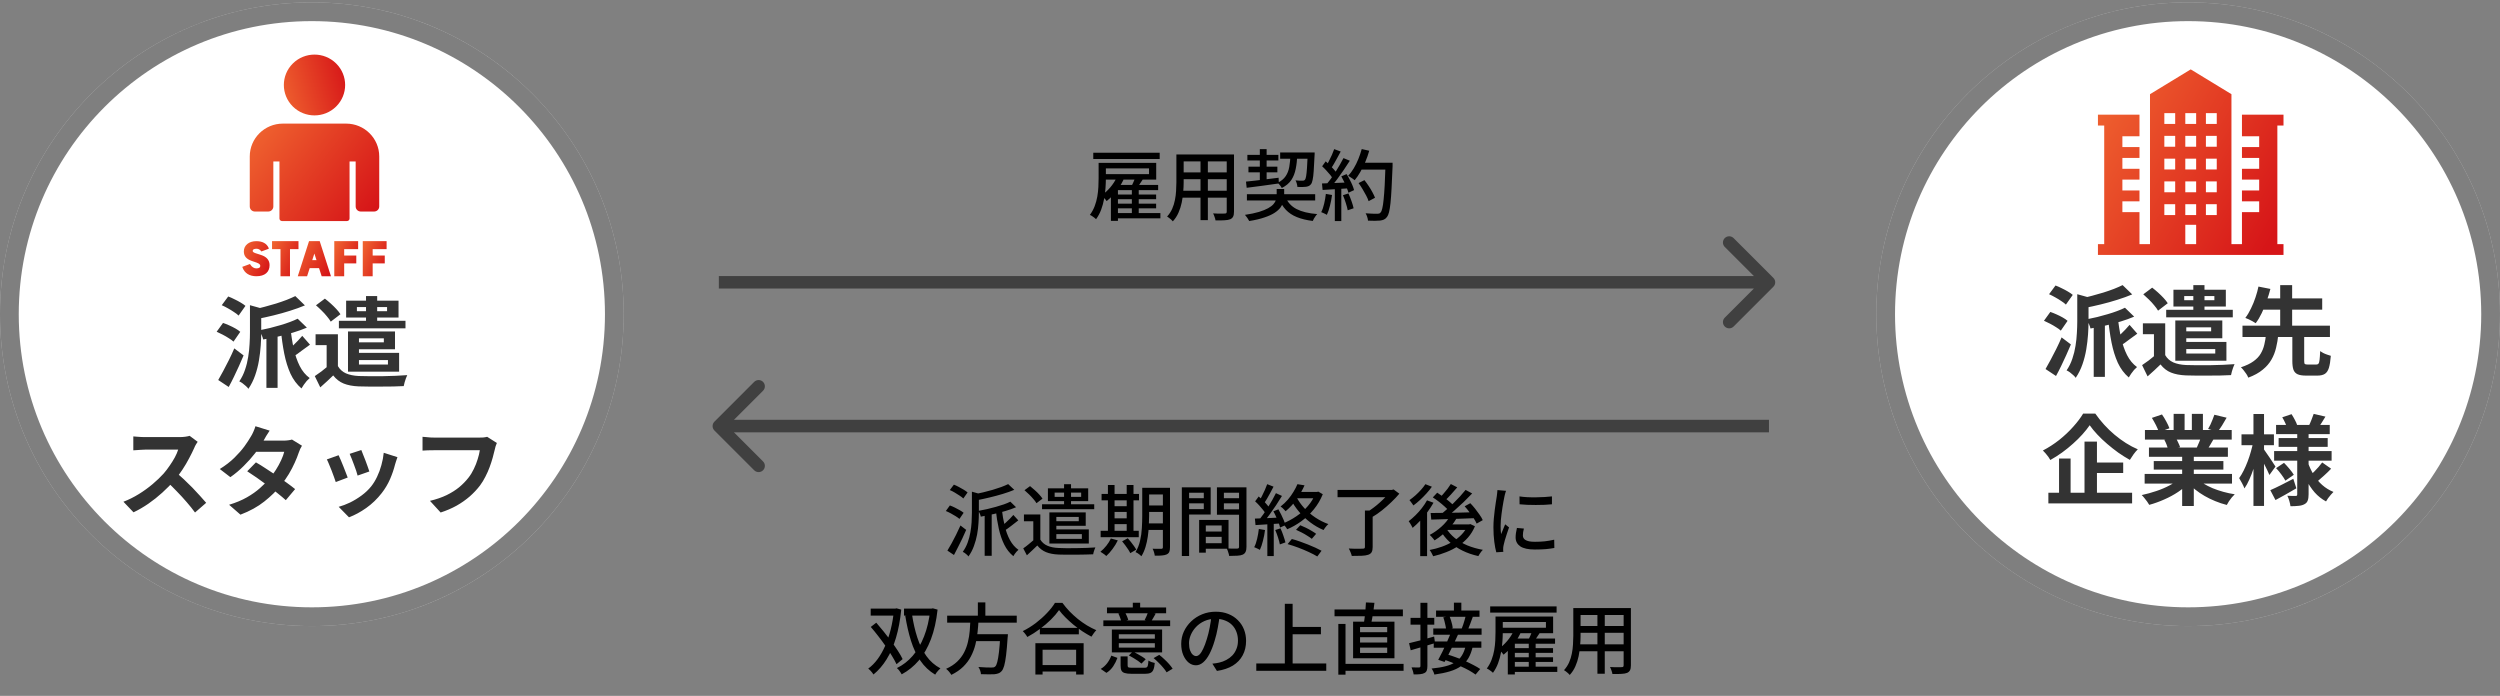 <svg width="485" height="135" viewBox="0 0 485 135" fill="none" xmlns="http://www.w3.org/2000/svg">
<rect x="0" y="0" width="485" height="135" fill="#808080" stroke="none"/>
<circle cx="424.497" cy="60.96" r="60.5" fill="white"/>
<circle cx="424.497" cy="60.96" r="58.681" stroke="black" stroke-opacity="0.5" stroke-width="3.638"/>
<g clip-path="url(#clip0_7_4694)">
<path d="M443 47.357H441.807V24.349H443V22.246H434.94V26.43H438.281V28.534H434.94V30.638H438.281V32.742H434.94V34.846H438.281V36.95H434.94V39.054H438.281V41.157H434.94V47.357H432.901V18.274L425 13.46L417.099 18.274V47.357H415.06V41.157H411.742V39.054H415.06V36.95H411.742V34.846H415.06V32.742H411.742V30.638H415.06V28.534H411.742V26.43H415.06V22.246H407V24.349H408.216V47.357H407V49.46H443V47.357ZM427.946 21.942H430.05V24.046H427.946V21.942ZM427.946 26.36H430.05V28.464H427.946V26.36ZM427.946 30.778H430.05V32.882H427.946V30.778ZM427.946 35.196H430.05V37.3H427.946V35.196ZM427.946 39.614H430.05V41.718H427.946V39.614ZM423.948 21.942H426.052V24.046H423.948V21.942ZM423.948 26.36H426.052V28.464H423.948V26.36ZM423.948 30.778H426.052V32.882H423.948V30.778ZM423.948 35.196H426.052V37.3H423.948V35.196ZM423.948 39.614H426.052V41.718H423.948V39.614ZM419.881 21.942H421.985V24.046H419.881V21.942ZM419.881 26.36H421.985V28.464H419.881V26.36ZM419.881 30.778H421.985V32.882H419.881V30.778ZM419.881 35.196H421.985V37.3H419.881V35.196ZM419.881 39.614H421.985V41.718H419.881V39.614ZM423.948 43.611H426.052V47.357H423.948V43.611Z" fill="url(#paint0_linear_7_4694)"/>
</g>
<path d="M406.181 62.169H408.347V73.113H406.181V62.169ZM402.989 57.077L405.649 57.818C405.636 57.996 405.478 58.103 405.174 58.141V62.397C405.174 63.145 405.142 63.981 405.079 64.905C405.015 65.83 404.901 66.786 404.737 67.774C404.572 68.762 404.325 69.731 403.996 70.681C403.666 71.631 403.229 72.505 402.685 73.303C402.583 73.139 402.425 72.961 402.21 72.771C401.994 72.581 401.773 72.398 401.545 72.22C401.317 72.056 401.108 71.935 400.918 71.859C401.399 71.15 401.773 70.39 402.039 69.579C402.317 68.769 402.52 67.945 402.647 67.109C402.786 66.261 402.875 65.431 402.913 64.62C402.963 63.81 402.989 63.056 402.989 62.359V57.077ZM412.242 59.699L414.028 61.428C413.23 61.77 412.349 62.087 411.387 62.378C410.437 62.67 409.461 62.929 408.461 63.157C407.473 63.373 406.504 63.563 405.554 63.727C405.503 63.487 405.402 63.189 405.25 62.834C405.11 62.48 404.977 62.182 404.851 61.941C405.522 61.815 406.193 61.669 406.865 61.504C407.549 61.327 408.22 61.143 408.879 60.953C409.537 60.763 410.152 60.561 410.722 60.345C411.304 60.13 411.811 59.915 412.242 59.699ZM411.786 55.31L413.648 57.115C412.774 57.483 411.811 57.831 410.76 58.16C409.721 58.49 408.657 58.787 407.568 59.053C406.478 59.319 405.414 59.554 404.376 59.756C404.325 59.49 404.224 59.18 404.072 58.825C403.92 58.458 403.774 58.154 403.635 57.913C404.369 57.761 405.11 57.584 405.858 57.381C406.618 57.179 407.352 56.97 408.062 56.754C408.784 56.526 409.461 56.292 410.095 56.051C410.728 55.798 411.292 55.551 411.786 55.31ZM410.855 61.523C410.994 62.929 411.203 64.259 411.482 65.513C411.76 66.767 412.147 67.888 412.641 68.876C413.135 69.852 413.781 70.631 414.579 71.213C414.414 71.353 414.224 71.536 414.009 71.764C413.806 72.005 413.616 72.252 413.439 72.505C413.261 72.759 413.109 72.999 412.983 73.227C412.096 72.467 411.387 71.517 410.855 70.377C410.335 69.225 409.93 67.92 409.639 66.463C409.347 64.994 409.126 63.417 408.974 61.732L410.855 61.523ZM413.135 63.024L414.636 64.734C414.066 65.127 413.508 65.532 412.964 65.95C412.432 66.368 411.938 66.717 411.482 66.995L410.437 65.684C410.715 65.469 411.019 65.209 411.349 64.905C411.678 64.589 412.001 64.266 412.318 63.936C412.634 63.607 412.907 63.303 413.135 63.024ZM397.517 57.077L398.771 55.386C399.151 55.526 399.55 55.703 399.968 55.918C400.398 56.121 400.804 56.336 401.184 56.564C401.576 56.792 401.887 57.008 402.115 57.21L400.785 59.091C400.569 58.876 400.272 58.648 399.892 58.407C399.524 58.154 399.132 57.913 398.714 57.685C398.296 57.445 397.897 57.242 397.517 57.077ZM396.529 62.226L397.764 60.516C398.144 60.643 398.543 60.801 398.961 60.991C399.391 61.181 399.797 61.384 400.177 61.599C400.557 61.815 400.867 62.03 401.108 62.245L399.797 64.145C399.569 63.93 399.265 63.708 398.885 63.48C398.517 63.24 398.125 63.012 397.707 62.796C397.301 62.581 396.909 62.391 396.529 62.226ZM396.833 71.593C397.124 71.099 397.447 70.517 397.802 69.845C398.169 69.174 398.536 68.465 398.904 67.717C399.284 66.957 399.632 66.204 399.949 65.456L401.754 66.824C401.475 67.508 401.171 68.205 400.842 68.914C400.525 69.611 400.202 70.301 399.873 70.985C399.543 71.669 399.208 72.322 398.866 72.942L396.833 71.593ZM420.051 62.72V69.731H417.866V64.829H415.719V62.72H420.051ZM420.051 68.895C420.418 69.529 420.937 69.997 421.609 70.301C422.28 70.593 423.097 70.764 424.06 70.814C424.63 70.827 425.314 70.84 426.112 70.852C426.922 70.852 427.771 70.852 428.658 70.852C429.544 70.84 430.406 70.814 431.242 70.776C432.09 70.738 432.844 70.694 433.503 70.643C433.427 70.808 433.338 71.023 433.237 71.289C433.148 71.543 433.066 71.796 432.99 72.049C432.914 72.315 432.857 72.556 432.819 72.771C432.223 72.809 431.546 72.835 430.786 72.847C430.026 72.86 429.234 72.866 428.411 72.866C427.6 72.879 426.815 72.879 426.055 72.866C425.307 72.866 424.642 72.854 424.06 72.828C422.92 72.778 421.957 72.594 421.172 72.277C420.386 71.961 419.709 71.435 419.139 70.7C418.759 71.068 418.366 71.441 417.961 71.821C417.555 72.201 417.112 72.6 416.631 73.018L415.567 70.833C415.985 70.555 416.415 70.251 416.859 69.921C417.302 69.579 417.726 69.237 418.132 68.895H420.051ZM415.795 57.096L417.524 55.804C417.891 56.083 418.271 56.4 418.664 56.754C419.056 57.109 419.417 57.464 419.747 57.818C420.076 58.173 420.342 58.509 420.545 58.825L418.664 60.269C418.486 59.953 418.239 59.611 417.923 59.243C417.619 58.863 417.277 58.49 416.897 58.122C416.517 57.742 416.149 57.4 415.795 57.096ZM420.241 60.098H433.161V61.561H420.241V60.098ZM425.504 55.31H427.67V61.105H425.504V55.31ZM423.737 57.438V58.236H429.589V57.438H423.737ZM421.647 56.203H431.812V59.471H421.647V56.203ZM423.281 62.169H431.128V65.627H423.281V64.278H428.962V63.499H423.281V62.169ZM422.008 66.33H431.926V69.978H422.008V68.591H429.76V67.717H422.008V66.33ZM422.008 62.169H424.136V69.18H422.008V62.169ZM444.713 64.867H447.012V69.997C447.012 70.314 447.05 70.517 447.126 70.605C447.214 70.681 447.404 70.719 447.696 70.719C447.772 70.719 447.879 70.719 448.019 70.719C448.171 70.719 448.335 70.719 448.513 70.719C448.69 70.719 448.855 70.719 449.007 70.719C449.159 70.719 449.279 70.719 449.368 70.719C449.558 70.719 449.697 70.662 449.786 70.548C449.887 70.422 449.957 70.175 449.995 69.807C450.045 69.427 450.083 68.864 450.109 68.116C450.261 68.23 450.457 68.351 450.698 68.477C450.951 68.604 451.211 68.712 451.477 68.8C451.755 68.889 451.99 68.965 452.18 69.028C452.104 70.029 451.977 70.814 451.8 71.384C451.622 71.942 451.356 72.328 451.002 72.543C450.647 72.759 450.172 72.866 449.577 72.866C449.463 72.866 449.304 72.866 449.102 72.866C448.899 72.866 448.684 72.866 448.456 72.866C448.228 72.866 448.012 72.866 447.81 72.866C447.62 72.866 447.474 72.866 447.373 72.866C446.651 72.866 446.1 72.778 445.72 72.6C445.34 72.423 445.074 72.125 444.922 71.707C444.782 71.289 444.713 70.726 444.713 70.016V64.867ZM435.042 63.176H452.009V65.38H435.042V63.176ZM438.177 57.894H450.508V60.079H438.177V57.894ZM439.602 64.886H441.996C441.907 65.786 441.761 66.647 441.559 67.47C441.369 68.294 441.065 69.066 440.647 69.788C440.241 70.498 439.678 71.144 438.956 71.726C438.246 72.322 437.315 72.835 436.163 73.265C436.087 73.05 435.966 72.816 435.802 72.562C435.637 72.322 435.46 72.081 435.27 71.84C435.092 71.612 434.915 71.416 434.738 71.251C435.751 70.922 436.562 70.536 437.17 70.092C437.79 69.649 438.259 69.155 438.576 68.61C438.905 68.053 439.139 67.464 439.279 66.843C439.431 66.223 439.538 65.57 439.602 64.886ZM438.139 55.595L440.457 56.051C440.267 56.799 440.026 57.578 439.735 58.388C439.456 59.199 439.139 59.978 438.785 60.725C438.43 61.473 438.037 62.131 437.607 62.701C437.429 62.575 437.22 62.448 436.98 62.321C436.739 62.182 436.492 62.055 436.239 61.941C435.985 61.827 435.77 61.739 435.593 61.675C435.998 61.143 436.365 60.529 436.695 59.832C437.037 59.136 437.328 58.42 437.569 57.685C437.822 56.938 438.012 56.241 438.139 55.595ZM442.357 55.31H444.675V63.841H442.357V55.31ZM405.402 82.495C405.009 83.065 404.54 83.654 403.996 84.262C403.451 84.87 402.843 85.472 402.172 86.067C401.513 86.663 400.81 87.233 400.063 87.777C399.328 88.309 398.562 88.797 397.764 89.24C397.675 89.063 397.548 88.86 397.384 88.632C397.219 88.404 397.042 88.183 396.852 87.967C396.662 87.752 396.484 87.562 396.32 87.397C397.422 86.827 398.479 86.143 399.493 85.345C400.506 84.535 401.412 83.68 402.21 82.78C403.02 81.881 403.66 81.032 404.129 80.234H406.485C407.004 80.982 407.58 81.704 408.214 82.4C408.847 83.097 409.518 83.743 410.228 84.338C410.937 84.934 411.672 85.472 412.432 85.953C413.192 86.435 413.958 86.84 414.731 87.169C414.439 87.461 414.161 87.79 413.895 88.157C413.641 88.512 413.407 88.867 413.192 89.221C412.444 88.803 411.697 88.335 410.95 87.815C410.215 87.283 409.499 86.72 408.803 86.124C408.106 85.529 407.466 84.921 406.884 84.3C406.301 83.68 405.807 83.078 405.402 82.495ZM405.535 89.734H411.9V91.767H405.535V89.734ZM397.384 95.586H413.629V97.657H397.384V95.586ZM404.395 85.668H406.808V96.688H404.395V85.668ZM399.455 88.955H401.697V96.65H399.455V88.955ZM416.061 91.938H433.009V93.819H416.061V91.938ZM416.118 83.426H432.952V85.288H416.118V83.426ZM416.897 86.827H432.211V88.613H416.897V86.827ZM417.828 89.449H431.337V91.102H417.828V89.449ZM423.338 87.72H425.599V98.17H423.338V87.72ZM421.685 80.291H423.813V84.319H421.685V80.291ZM425.219 80.291H427.366V84.186H425.219V80.291ZM422.92 92.774L424.725 93.591C424.129 94.25 423.407 94.864 422.559 95.434C421.723 95.992 420.823 96.479 419.861 96.897C418.898 97.328 417.929 97.676 416.954 97.942C416.852 97.752 416.713 97.537 416.536 97.296C416.371 97.068 416.194 96.84 416.004 96.612C415.826 96.384 415.655 96.194 415.491 96.042C416.441 95.84 417.384 95.58 418.322 95.263C419.272 94.947 420.146 94.573 420.944 94.142C421.742 93.712 422.4 93.256 422.92 92.774ZM426.055 92.717C426.447 93.097 426.916 93.458 427.461 93.8C428.005 94.13 428.601 94.434 429.247 94.712C429.905 94.978 430.596 95.213 431.318 95.415C432.052 95.618 432.793 95.776 433.541 95.89C433.363 96.068 433.173 96.27 432.971 96.498C432.781 96.739 432.597 96.986 432.42 97.239C432.255 97.505 432.116 97.746 432.002 97.961C431.242 97.771 430.494 97.524 429.76 97.22C429.038 96.929 428.347 96.593 427.689 96.213C427.03 95.833 426.409 95.409 425.827 94.94C425.244 94.472 424.731 93.971 424.288 93.439L426.055 92.717ZM429.589 80.462L431.964 81.032C431.672 81.552 431.375 82.058 431.071 82.552C430.767 83.034 430.488 83.445 430.235 83.787L428.373 83.217C428.525 82.964 428.677 82.679 428.829 82.362C428.981 82.033 429.12 81.704 429.247 81.374C429.386 81.032 429.5 80.728 429.589 80.462ZM427.081 84.528L429.494 85.098C429.228 85.542 428.974 85.972 428.734 86.39C428.493 86.796 428.278 87.144 428.088 87.435L426.15 86.903C426.314 86.549 426.485 86.156 426.663 85.725C426.84 85.282 426.979 84.883 427.081 84.528ZM417.467 81.07L419.424 80.405C419.702 80.798 419.981 81.254 420.26 81.773C420.538 82.28 420.741 82.717 420.868 83.084L418.816 83.844C418.714 83.464 418.531 83.015 418.265 82.495C417.999 81.976 417.733 81.501 417.467 81.07ZM419.88 85.326L422.103 84.965C422.267 85.231 422.426 85.535 422.578 85.877C422.742 86.207 422.863 86.498 422.939 86.751L420.621 87.15C420.557 86.91 420.456 86.612 420.317 86.257C420.177 85.903 420.032 85.592 419.88 85.326ZM441.559 82.438H451.971V84.224H441.559V82.438ZM442.053 84.984H451.572V86.694H442.053V84.984ZM441.179 87.511H452.332V89.373H441.179V87.511ZM448.855 80.291L451.135 80.823C450.869 81.254 450.615 81.666 450.375 82.058C450.134 82.451 449.912 82.787 449.71 83.065L447.943 82.552C448.107 82.223 448.272 81.843 448.437 81.412C448.614 80.982 448.753 80.608 448.855 80.291ZM442.756 80.956L444.561 80.348C444.776 80.678 444.985 81.039 445.188 81.431C445.403 81.824 445.555 82.166 445.644 82.457L443.744 83.141C443.668 82.85 443.535 82.495 443.345 82.077C443.155 81.659 442.958 81.286 442.756 80.956ZM450.508 89.715L452.237 90.931C451.819 91.375 451.369 91.812 450.888 92.242C450.419 92.673 450.001 93.04 449.634 93.344L448.171 92.242C448.411 92.027 448.677 91.774 448.969 91.482C449.26 91.191 449.539 90.893 449.805 90.589C450.083 90.273 450.318 89.981 450.508 89.715ZM441.559 90.817L443.098 89.791C443.44 90.133 443.794 90.526 444.162 90.969C444.529 91.4 444.808 91.78 444.998 92.109L443.364 93.249C443.186 92.907 442.927 92.508 442.585 92.052C442.243 91.584 441.901 91.172 441.559 90.817ZM440.438 95.092C441.02 94.839 441.704 94.516 442.49 94.123C443.275 93.731 444.079 93.319 444.903 92.888L445.492 94.731C444.82 95.124 444.13 95.523 443.421 95.928C442.711 96.321 442.053 96.682 441.445 97.011L440.438 95.092ZM445.663 83.654H447.867V95.909C447.867 96.416 447.81 96.815 447.696 97.106C447.594 97.41 447.385 97.645 447.069 97.809C446.752 97.987 446.366 98.094 445.91 98.132C445.466 98.183 444.947 98.208 444.352 98.208C444.314 97.904 444.238 97.556 444.124 97.163C444.01 96.771 443.883 96.441 443.744 96.175C444.073 96.188 444.396 96.201 444.713 96.213C445.042 96.213 445.257 96.213 445.359 96.213C445.485 96.213 445.568 96.188 445.606 96.137C445.644 96.087 445.663 96.004 445.663 95.89V83.654ZM447.734 89.715C448.025 90.564 448.399 91.362 448.855 92.109C449.311 92.857 449.862 93.515 450.508 94.085C451.154 94.655 451.882 95.105 452.693 95.434C452.541 95.574 452.37 95.757 452.18 95.985C452.002 96.201 451.825 96.422 451.648 96.65C451.483 96.878 451.35 97.087 451.249 97.277C450.425 96.834 449.691 96.251 449.045 95.529C448.411 94.795 447.86 93.965 447.392 93.04C446.936 92.116 446.556 91.121 446.252 90.057L447.734 89.715ZM434.852 84.262H441.141V86.371H434.852V84.262ZM437.17 80.31H439.222V98.151H437.17V80.31ZM437.132 85.706L438.386 86.124C438.259 86.884 438.094 87.67 437.892 88.48C437.689 89.278 437.461 90.07 437.208 90.855C436.954 91.628 436.676 92.35 436.372 93.021C436.08 93.693 435.764 94.269 435.422 94.75C435.32 94.459 435.162 94.117 434.947 93.724C434.744 93.332 434.56 93.009 434.396 92.755C434.7 92.337 434.991 91.85 435.27 91.292C435.548 90.735 435.808 90.14 436.049 89.506C436.289 88.873 436.498 88.233 436.676 87.587C436.866 86.929 437.018 86.302 437.132 85.706ZM439.127 87.074C439.228 87.201 439.386 87.429 439.602 87.758C439.83 88.075 440.07 88.423 440.324 88.803C440.577 89.171 440.805 89.519 441.008 89.848C441.223 90.165 441.369 90.387 441.445 90.513L440.267 92.147C440.153 91.881 440.007 91.558 439.83 91.178C439.652 90.798 439.456 90.406 439.241 90C439.038 89.595 438.842 89.215 438.652 88.86C438.474 88.506 438.316 88.214 438.177 87.986L439.127 87.074Z" fill="#333333"/>
<circle cx="60.5" cy="60.96" r="60.5" fill="white"/>
<circle cx="60.5" cy="60.96" r="58.681" stroke="black" stroke-opacity="0.5" stroke-width="3.638"/>
<g clip-path="url(#clip1_7_4694)">
<path d="M54.415 53.59V48.337H52.775V46.783H57.905V48.337H56.257V53.59H54.415Z" fill="url(#paint1_linear_7_4694)"/>
<path d="M62.401 53.591L61.895 52.014H60.08L59.574 53.592H57.769L59.952 46.785H62.023L64.206 53.592H62.401V53.591ZM61.398 50.465L60.987 49.184L60.576 50.465H61.398H61.398Z" fill="url(#paint2_linear_7_4694)"/>
<path d="M49.728 53.59C48.398 53.59 47.446 52.989 47.048 51.898L47 51.767L48.497 51.214L48.557 51.317C48.832 51.782 49.277 52.071 49.72 52.071C49.995 52.071 50.199 52.023 50.329 51.931C50.438 51.853 50.491 51.742 50.491 51.593C50.491 51.353 50.373 51.161 49.785 50.947L48.867 50.63C47.772 50.245 47.305 49.685 47.305 48.759C47.305 47.596 48.291 46.785 49.703 46.785C50.916 46.785 51.728 47.227 52.115 48.099L52.162 48.204L52.032 48.296L50.699 48.786L50.636 48.698C50.435 48.417 50.116 48.256 49.761 48.256C49.486 48.256 49.023 48.31 49.023 48.679C49.023 48.793 49.084 48.965 49.609 49.132L50.619 49.457C51.734 49.816 52.298 50.481 52.298 51.433C52.298 52.804 51.362 53.59 49.728 53.59Z" fill="url(#paint3_linear_7_4694)"/>
<path d="M64.85 53.59V46.783H69.478V48.336H66.771V49.578H69.119V51.097H66.771V53.59H64.85Z" fill="url(#paint4_linear_7_4694)"/>
<path d="M70.375 53.59V46.783H75.002V48.336H72.296V49.578H74.644V51.097H72.296V53.59H70.375Z" fill="url(#paint5_linear_7_4694)"/>
<path d="M65.216 20.66C67.537 18.356 67.537 14.622 65.216 12.319C62.894 10.016 59.13 10.016 56.808 12.319C54.487 14.622 54.487 18.356 56.808 20.66C59.13 22.963 62.894 22.963 65.216 20.66Z" fill="url(#paint6_linear_7_4694)"/>
<path d="M67.151 23.98H54.877C51.33 23.98 48.454 26.832 48.454 30.351V40.056C48.454 40.597 48.897 41.036 49.442 41.036H52.04C52.585 41.036 53.028 40.597 53.028 40.056V31.321H54.214V42.392C54.214 42.662 54.435 42.882 54.708 42.882H67.319C67.592 42.882 67.813 42.662 67.813 42.392V31.321H68.999V40.056C68.999 40.597 69.441 41.036 69.987 41.036H72.585C73.13 41.036 73.572 40.597 73.572 40.056V30.351C73.572 26.832 70.697 23.98 67.15 23.98H67.151Z" fill="url(#paint7_linear_7_4694)"/>
</g>
<path d="M51.684 64.3H53.85V75.244H51.684V64.3ZM48.492 59.208L51.152 59.949C51.139 60.127 50.981 60.234 50.677 60.272V64.528C50.677 65.276 50.645 66.112 50.582 67.036C50.519 67.961 50.405 68.917 50.24 69.905C50.075 70.893 49.828 71.862 49.499 72.812C49.17 73.762 48.733 74.636 48.188 75.434C48.087 75.27 47.928 75.092 47.713 74.902C47.498 74.712 47.276 74.529 47.048 74.351C46.82 74.187 46.611 74.066 46.421 73.99C46.902 73.281 47.276 72.521 47.542 71.71C47.821 70.9 48.023 70.076 48.15 69.24C48.289 68.392 48.378 67.562 48.416 66.751C48.467 65.941 48.492 65.187 48.492 64.49V59.208ZM57.745 61.83L59.531 63.559C58.733 63.901 57.853 64.218 56.89 64.509C55.94 64.801 54.965 65.06 53.964 65.288C52.976 65.504 52.007 65.694 51.057 65.858C51.006 65.618 50.905 65.32 50.753 64.965C50.614 64.611 50.481 64.313 50.354 64.072C51.025 63.946 51.697 63.8 52.368 63.635C53.052 63.458 53.723 63.274 54.382 63.084C55.041 62.894 55.655 62.692 56.225 62.476C56.808 62.261 57.314 62.046 57.745 61.83ZM57.289 57.441L59.151 59.246C58.277 59.614 57.314 59.962 56.263 60.291C55.224 60.621 54.16 60.918 53.071 61.184C51.982 61.45 50.918 61.685 49.879 61.887C49.828 61.621 49.727 61.311 49.575 60.956C49.423 60.589 49.277 60.285 49.138 60.044C49.873 59.892 50.614 59.715 51.361 59.512C52.121 59.31 52.856 59.101 53.565 58.885C54.287 58.657 54.965 58.423 55.598 58.182C56.231 57.929 56.795 57.682 57.289 57.441ZM56.358 63.654C56.497 65.06 56.706 66.39 56.985 67.644C57.264 68.898 57.65 70.019 58.144 71.007C58.638 71.983 59.284 72.762 60.082 73.344C59.917 73.484 59.727 73.667 59.512 73.895C59.309 74.136 59.119 74.383 58.942 74.636C58.765 74.89 58.613 75.13 58.486 75.358C57.599 74.598 56.89 73.648 56.358 72.508C55.839 71.356 55.433 70.051 55.142 68.594C54.851 67.125 54.629 65.548 54.477 63.863L56.358 63.654ZM58.638 65.155L60.139 66.865C59.569 67.258 59.012 67.663 58.467 68.081C57.935 68.499 57.441 68.848 56.985 69.126L55.94 67.815C56.219 67.6 56.523 67.34 56.852 67.036C57.181 66.72 57.504 66.397 57.821 66.067C58.138 65.738 58.41 65.434 58.638 65.155ZM43.02 59.208L44.274 57.517C44.654 57.657 45.053 57.834 45.471 58.049C45.902 58.252 46.307 58.467 46.687 58.695C47.08 58.923 47.39 59.139 47.618 59.341L46.288 61.222C46.073 61.007 45.775 60.779 45.395 60.538C45.028 60.285 44.635 60.044 44.217 59.816C43.799 59.576 43.4 59.373 43.02 59.208ZM42.032 64.357L43.267 62.647C43.647 62.774 44.046 62.932 44.464 63.122C44.895 63.312 45.3 63.515 45.68 63.73C46.06 63.946 46.37 64.161 46.611 64.376L45.3 66.276C45.072 66.061 44.768 65.839 44.388 65.611C44.021 65.371 43.628 65.143 43.21 64.927C42.805 64.712 42.412 64.522 42.032 64.357ZM42.336 73.724C42.627 73.23 42.95 72.648 43.305 71.976C43.672 71.305 44.04 70.596 44.407 69.848C44.787 69.088 45.135 68.335 45.452 67.587L47.257 68.955C46.978 69.639 46.674 70.336 46.345 71.045C46.028 71.742 45.705 72.432 45.376 73.116C45.047 73.8 44.711 74.453 44.369 75.073L42.336 73.724ZM65.554 64.851V71.862H63.369V66.96H61.222V64.851H65.554ZM65.554 71.026C65.921 71.66 66.441 72.128 67.112 72.432C67.783 72.724 68.6 72.895 69.563 72.945C70.133 72.958 70.817 72.971 71.615 72.983C72.426 72.983 73.274 72.983 74.161 72.983C75.048 72.971 75.909 72.945 76.745 72.907C77.594 72.869 78.347 72.825 79.006 72.774C78.93 72.939 78.841 73.154 78.74 73.42C78.651 73.674 78.569 73.927 78.493 74.18C78.417 74.446 78.36 74.687 78.322 74.902C77.727 74.94 77.049 74.966 76.289 74.978C75.529 74.991 74.737 74.997 73.914 74.997C73.103 75.01 72.318 75.01 71.558 74.997C70.811 74.997 70.146 74.985 69.563 74.959C68.423 74.909 67.46 74.725 66.675 74.408C65.89 74.092 65.212 73.566 64.642 72.831C64.262 73.199 63.869 73.572 63.464 73.952C63.059 74.332 62.615 74.731 62.134 75.149L61.07 72.964C61.488 72.686 61.919 72.382 62.362 72.052C62.805 71.71 63.23 71.368 63.635 71.026H65.554ZM61.298 59.227L63.027 57.935C63.394 58.214 63.774 58.531 64.167 58.885C64.56 59.24 64.921 59.595 65.25 59.949C65.579 60.304 65.845 60.64 66.048 60.956L64.167 62.4C63.99 62.084 63.743 61.742 63.426 61.374C63.122 60.994 62.78 60.621 62.4 60.253C62.02 59.873 61.653 59.531 61.298 59.227ZM65.744 62.229H78.664V63.692H65.744V62.229ZM71.007 57.441H73.173V63.236H71.007V57.441ZM69.24 59.569V60.367H75.092V59.569H69.24ZM67.15 58.334H77.315V61.602H67.15V58.334ZM68.784 64.3H76.631V67.758H68.784V66.409H74.465V65.63H68.784V64.3ZM67.511 68.461H77.429V72.109H67.511V70.722H75.263V69.848H67.511V68.461ZM67.511 64.3H69.639V71.311H67.511V64.3ZM38.346 85.709C38.27 85.823 38.156 86.001 38.004 86.241C37.865 86.482 37.757 86.704 37.681 86.906C37.415 87.502 37.086 88.167 36.693 88.901C36.313 89.636 35.876 90.377 35.382 91.124C34.901 91.859 34.388 92.549 33.843 93.195C33.134 93.993 32.348 94.785 31.487 95.57C30.638 96.343 29.739 97.059 28.789 97.717C27.852 98.363 26.889 98.921 25.901 99.389L23.944 97.337C24.97 96.945 25.964 96.451 26.927 95.855C27.89 95.26 28.783 94.614 29.606 93.917C30.429 93.221 31.139 92.543 31.734 91.884C32.152 91.403 32.545 90.89 32.912 90.345C33.292 89.801 33.628 89.262 33.919 88.73C34.21 88.186 34.426 87.685 34.565 87.229C34.438 87.229 34.21 87.229 33.881 87.229C33.552 87.229 33.165 87.229 32.722 87.229C32.291 87.229 31.835 87.229 31.354 87.229C30.873 87.229 30.41 87.229 29.967 87.229C29.536 87.229 29.156 87.229 28.827 87.229C28.498 87.229 28.263 87.229 28.124 87.229C27.858 87.229 27.579 87.242 27.288 87.267C26.997 87.28 26.718 87.299 26.452 87.324C26.199 87.337 26.002 87.35 25.863 87.362V84.664C26.053 84.677 26.287 84.696 26.566 84.721C26.845 84.747 27.123 84.766 27.402 84.778C27.693 84.791 27.934 84.797 28.124 84.797C28.289 84.797 28.548 84.797 28.903 84.797C29.258 84.797 29.663 84.797 30.119 84.797C30.575 84.797 31.044 84.797 31.525 84.797C32.019 84.797 32.488 84.797 32.931 84.797C33.387 84.797 33.78 84.797 34.109 84.797C34.438 84.797 34.679 84.797 34.831 84.797C35.249 84.797 35.629 84.772 35.971 84.721C36.326 84.671 36.598 84.614 36.788 84.55L38.346 85.709ZM34.09 91.618C34.584 92.011 35.11 92.467 35.667 92.986C36.224 93.506 36.775 94.044 37.32 94.601C37.865 95.159 38.365 95.697 38.821 96.216C39.29 96.723 39.682 97.166 39.999 97.546L37.833 99.427C37.364 98.781 36.826 98.11 36.218 97.413C35.623 96.717 34.989 96.026 34.318 95.342C33.659 94.646 32.988 93.987 32.304 93.366L34.09 91.618ZM49.651 89.699C50.234 90.029 50.867 90.421 51.551 90.877C52.248 91.321 52.951 91.783 53.66 92.264C54.369 92.746 55.034 93.214 55.655 93.67C56.288 94.126 56.82 94.532 57.251 94.886L55.446 97.033C55.028 96.653 54.509 96.216 53.888 95.722C53.28 95.216 52.621 94.703 51.912 94.183C51.203 93.651 50.5 93.145 49.803 92.663C49.119 92.182 48.505 91.77 47.96 91.428L49.651 89.699ZM58.581 86.469C58.467 86.647 58.353 86.856 58.239 87.096C58.125 87.337 58.03 87.578 57.954 87.818C57.764 88.401 57.504 89.053 57.175 89.775C56.858 90.485 56.478 91.213 56.035 91.96C55.592 92.695 55.085 93.417 54.515 94.126C53.616 95.241 52.533 96.299 51.266 97.299C50.012 98.3 48.473 99.149 46.649 99.845L44.445 97.926C45.775 97.521 46.928 97.04 47.903 96.482C48.878 95.925 49.721 95.33 50.43 94.696C51.152 94.063 51.779 93.43 52.311 92.796C52.742 92.302 53.147 91.751 53.527 91.143C53.92 90.523 54.255 89.908 54.534 89.3C54.825 88.68 55.028 88.129 55.142 87.647H48.72L49.594 85.481H54.99C55.294 85.481 55.592 85.462 55.883 85.424C56.187 85.386 56.44 85.336 56.643 85.272L58.581 86.469ZM52.311 83.543C52.083 83.873 51.855 84.227 51.627 84.607C51.412 84.987 51.247 85.279 51.133 85.481C50.702 86.241 50.158 87.052 49.499 87.913C48.84 88.762 48.099 89.592 47.276 90.402C46.465 91.213 45.604 91.935 44.692 92.568L42.64 90.991C43.755 90.295 44.698 89.566 45.471 88.806C46.256 88.034 46.909 87.293 47.428 86.583C47.947 85.861 48.365 85.222 48.682 84.664C48.834 84.436 48.992 84.132 49.157 83.752C49.334 83.36 49.467 83.005 49.556 82.688L52.311 83.543ZM70.095 87.305C70.184 87.508 70.298 87.799 70.437 88.179C70.589 88.547 70.747 88.946 70.912 89.376C71.077 89.794 71.222 90.193 71.349 90.573C71.476 90.953 71.577 91.251 71.653 91.466L69.373 92.264C69.322 92.024 69.234 91.72 69.107 91.352C68.98 90.985 68.841 90.599 68.689 90.193C68.537 89.775 68.385 89.376 68.233 88.996C68.081 88.616 67.948 88.3 67.834 88.046L70.095 87.305ZM77.106 88.692C77.005 88.996 76.916 89.256 76.84 89.471C76.777 89.687 76.713 89.889 76.65 90.079C76.409 91.042 76.08 92.005 75.662 92.967C75.244 93.917 74.712 94.81 74.066 95.646C73.179 96.786 72.172 97.755 71.045 98.553C69.93 99.339 68.816 99.94 67.701 100.358L65.706 98.325C66.403 98.135 67.137 97.857 67.91 97.489C68.683 97.109 69.43 96.653 70.152 96.121C70.874 95.589 71.495 95 72.014 94.354C72.445 93.81 72.825 93.189 73.154 92.492C73.496 91.783 73.775 91.029 73.99 90.231C74.218 89.421 74.37 88.623 74.446 87.837L77.106 88.692ZM65.687 88.312C65.814 88.553 65.953 88.863 66.105 89.243C66.27 89.623 66.434 90.022 66.599 90.44C66.764 90.858 66.922 91.264 67.074 91.656C67.239 92.049 67.365 92.378 67.454 92.644L65.136 93.518C65.06 93.265 64.946 92.936 64.794 92.53C64.655 92.125 64.496 91.701 64.319 91.257C64.142 90.801 63.971 90.383 63.806 90.003C63.654 89.623 63.521 89.332 63.407 89.129L65.687 88.312ZM96.391 85.937C96.302 86.115 96.22 86.33 96.144 86.583C96.081 86.824 96.024 87.052 95.973 87.267C95.872 87.723 95.739 88.243 95.574 88.825C95.409 89.408 95.213 90.01 94.985 90.63C94.757 91.251 94.485 91.865 94.168 92.473C93.864 93.081 93.516 93.651 93.123 94.183C92.553 94.931 91.888 95.64 91.128 96.311C90.368 96.97 89.519 97.565 88.582 98.097C87.645 98.617 86.612 99.06 85.485 99.427L83.414 97.166C84.668 96.862 85.751 96.489 86.663 96.045C87.588 95.589 88.392 95.083 89.076 94.525C89.76 93.955 90.355 93.347 90.862 92.701C91.28 92.169 91.635 91.593 91.926 90.972C92.23 90.352 92.477 89.725 92.667 89.091C92.87 88.458 93.009 87.875 93.085 87.343C92.895 87.343 92.578 87.343 92.135 87.343C91.704 87.343 91.191 87.343 90.596 87.343C90.013 87.343 89.399 87.343 88.753 87.343C88.12 87.343 87.505 87.343 86.91 87.343C86.315 87.343 85.776 87.343 85.295 87.343C84.826 87.343 84.472 87.343 84.231 87.343C83.8 87.343 83.376 87.35 82.958 87.362C82.553 87.375 82.223 87.394 81.97 87.419V84.74C82.173 84.753 82.407 84.772 82.673 84.797C82.939 84.823 83.218 84.848 83.509 84.873C83.8 84.886 84.047 84.892 84.25 84.892C84.44 84.892 84.725 84.892 85.105 84.892C85.485 84.892 85.922 84.892 86.416 84.892C86.91 84.892 87.423 84.892 87.955 84.892C88.5 84.892 89.038 84.892 89.57 84.892C90.102 84.892 90.602 84.892 91.071 84.892C91.54 84.892 91.945 84.892 92.287 84.892C92.642 84.892 92.889 84.892 93.028 84.892C93.218 84.892 93.452 84.886 93.731 84.873C94.01 84.848 94.269 84.804 94.51 84.74L96.391 85.937Z" fill="#333333"/>
<path d="M344.037 55.626C344.511 55.152 344.511 54.384 344.037 53.911L336.32 46.193C335.846 45.72 335.079 45.72 334.605 46.193C334.131 46.667 334.131 47.435 334.605 47.908L341.465 54.768L334.605 61.628C334.131 62.101 334.131 62.869 334.605 63.343C335.079 63.816 335.846 63.816 336.32 63.343L344.037 55.626ZM139.456 54.768V55.981H343.18V54.768V53.555H139.456V54.768Z" fill="black" fill-opacity="0.5"/>
<path d="M138.598 81.801C138.124 82.275 138.124 83.043 138.598 83.516L146.315 91.233C146.789 91.707 147.557 91.707 148.03 91.233C148.504 90.76 148.504 89.992 148.03 89.518L141.17 82.659L148.03 75.799C148.504 75.325 148.504 74.558 148.03 74.084C147.557 73.61 146.789 73.61 146.315 74.084L138.598 81.801ZM343.18 82.659V81.446L139.456 81.446V82.659V83.871L343.18 83.871V82.659Z" fill="black" fill-opacity="0.5"/>
<path d="M213.13 31.601H214.54V34.601C214.54 35.171 214.515 35.801 214.465 36.491C214.425 37.171 214.335 37.871 214.195 38.591C214.065 39.301 213.875 39.996 213.625 40.676C213.375 41.346 213.045 41.961 212.635 42.521C212.555 42.441 212.44 42.341 212.29 42.221C212.15 42.111 212 42.006 211.84 41.906C211.69 41.806 211.555 41.736 211.435 41.696C211.825 41.166 212.135 40.601 212.365 40.001C212.595 39.391 212.765 38.771 212.875 38.141C212.985 37.501 213.055 36.881 213.085 36.281C213.115 35.671 213.13 35.106 213.13 34.586V31.601ZM213.925 31.601H224.305V34.841H213.925V33.776H222.91V32.666H213.925V31.601ZM212.095 29.636H224.98V30.851H212.095V29.636ZM216.52 37.736H224.29V38.651H216.52V37.736ZM216.52 39.506H224.29V40.421H216.52V39.506ZM216.385 41.336H225.115V42.356H216.385V41.336ZM216.88 35.876H224.68V36.881H216.88V42.851H215.515V37.211L216.865 35.876H216.88ZM219.58 36.386H220.915V41.786H219.58V36.386ZM216.625 34.451L217.96 34.871C217.71 35.401 217.405 35.921 217.045 36.431C216.695 36.941 216.32 37.416 215.92 37.856C215.52 38.296 215.11 38.681 214.69 39.011C214.63 38.911 214.54 38.791 214.42 38.651C214.31 38.511 214.19 38.371 214.06 38.231C213.93 38.091 213.82 37.976 213.73 37.886C214.31 37.476 214.86 36.971 215.38 36.371C215.9 35.761 216.315 35.121 216.625 34.451ZM220.24 34.481L221.68 34.841C221.45 35.191 221.22 35.536 220.99 35.876C220.77 36.206 220.57 36.486 220.39 36.716L219.355 36.386C219.515 36.116 219.675 35.801 219.835 35.441C220.005 35.081 220.14 34.761 220.24 34.481ZM229.03 29.966H238.525V31.316H229.03V29.966ZM229.03 33.446H238.525V34.766H229.03V33.446ZM228.97 37.001H238.57V38.351H228.97V37.001ZM228.22 29.966H229.63V35.381C229.63 35.961 229.6 36.586 229.54 37.256C229.49 37.926 229.395 38.606 229.255 39.296C229.115 39.976 228.905 40.631 228.625 41.261C228.355 41.881 227.99 42.441 227.53 42.941C227.46 42.841 227.355 42.731 227.215 42.611C227.085 42.491 226.945 42.376 226.795 42.266C226.655 42.156 226.53 42.071 226.42 42.011C226.84 41.541 227.17 41.036 227.41 40.496C227.65 39.946 227.825 39.381 227.935 38.801C228.055 38.211 228.13 37.626 228.16 37.046C228.2 36.456 228.22 35.896 228.22 35.366V29.966ZM237.985 29.966H239.395V41.066C239.395 41.476 239.34 41.791 239.23 42.011C239.12 42.241 238.93 42.416 238.66 42.536C238.39 42.646 238.025 42.711 237.565 42.731C237.105 42.761 236.52 42.771 235.81 42.761C235.79 42.581 235.73 42.356 235.63 42.086C235.54 41.816 235.445 41.586 235.345 41.396C235.665 41.416 235.98 41.431 236.29 41.441C236.6 41.441 236.87 41.441 237.1 41.441C237.34 41.431 237.505 41.426 237.595 41.426C237.745 41.426 237.845 41.401 237.895 41.351C237.955 41.291 237.985 41.191 237.985 41.051V29.966ZM232.9 30.491H234.325V42.701H232.9V30.491ZM241.9 37.676H255.145V38.891H241.9V37.676ZM241.99 30.041H248.005V31.136H241.99V30.041ZM248.35 29.576H254.2V30.791H248.35V29.576ZM242.2 32.336H247.81V33.431H242.2V32.336ZM249.37 38.201C249.8 39.251 250.52 40.036 251.53 40.556C252.54 41.076 253.88 41.401 255.55 41.531C255.44 41.631 255.33 41.761 255.22 41.921C255.11 42.081 255.005 42.241 254.905 42.401C254.815 42.571 254.74 42.726 254.68 42.866C253.48 42.716 252.45 42.466 251.59 42.116C250.74 41.776 250.025 41.301 249.445 40.691C248.875 40.081 248.41 39.316 248.05 38.396L249.37 38.201ZM253.705 29.576H255.04C255.04 29.576 255.04 29.611 255.04 29.681C255.04 29.751 255.04 29.831 255.04 29.921C255.04 30.011 255.035 30.086 255.025 30.146C254.975 31.376 254.92 32.376 254.86 33.146C254.81 33.906 254.74 34.486 254.65 34.886C254.57 35.286 254.465 35.566 254.335 35.726C254.205 35.896 254.06 36.016 253.9 36.086C253.75 36.156 253.57 36.206 253.36 36.236C253.18 36.256 252.94 36.271 252.64 36.281C252.34 36.281 252.025 36.276 251.695 36.266C251.685 36.066 251.645 35.846 251.575 35.606C251.515 35.356 251.43 35.151 251.32 34.991C251.62 35.021 251.895 35.041 252.145 35.051C252.395 35.051 252.575 35.051 252.685 35.051C252.805 35.051 252.9 35.041 252.97 35.021C253.04 34.991 253.105 34.941 253.165 34.871C253.255 34.761 253.33 34.531 253.39 34.181C253.45 33.831 253.505 33.306 253.555 32.606C253.605 31.896 253.655 30.966 253.705 29.816V29.576ZM241.72 35.231C242.25 35.181 242.86 35.116 243.55 35.036C244.24 34.956 244.97 34.866 245.74 34.766C246.51 34.666 247.28 34.571 248.05 34.481L248.095 35.591C246.975 35.751 245.86 35.906 244.75 36.056C243.65 36.196 242.685 36.321 241.855 36.431L241.72 35.231ZM250.36 30.011H251.68C251.64 31.031 251.535 31.951 251.365 32.771C251.205 33.591 250.92 34.311 250.51 34.931C250.1 35.541 249.485 36.056 248.665 36.476C248.595 36.326 248.48 36.151 248.32 35.951C248.16 35.741 248.005 35.581 247.855 35.471C248.555 35.121 249.075 34.691 249.415 34.181C249.765 33.671 250 33.066 250.12 32.366C250.24 31.666 250.32 30.881 250.36 30.011ZM244.405 28.931H245.725V35.216L244.405 35.381V28.931ZM247.675 36.671H249.13V38.006C249.13 38.366 249.08 38.736 248.98 39.116C248.88 39.496 248.695 39.871 248.425 40.241C248.165 40.601 247.785 40.946 247.285 41.276C246.785 41.606 246.13 41.906 245.32 42.176C244.52 42.456 243.53 42.691 242.35 42.881C242.26 42.711 242.135 42.506 241.975 42.266C241.815 42.036 241.665 41.841 241.525 41.681C242.605 41.521 243.51 41.331 244.24 41.111C244.98 40.881 245.575 40.641 246.025 40.391C246.485 40.131 246.83 39.866 247.06 39.596C247.3 39.316 247.46 39.041 247.54 38.771C247.63 38.491 247.675 38.226 247.675 37.976V36.671ZM263.56 35.516L264.7 34.946C264.98 35.296 265.255 35.676 265.525 36.086C265.795 36.486 266.035 36.886 266.245 37.286C266.465 37.686 266.635 38.046 266.755 38.366L265.51 39.026C265.41 38.706 265.255 38.346 265.045 37.946C264.835 37.536 264.6 37.121 264.34 36.701C264.09 36.271 263.83 35.876 263.56 35.516ZM263.815 31.571H269.395V32.906H263.815V31.571ZM268.795 31.571H270.16C270.16 31.571 270.16 31.616 270.16 31.706C270.16 31.796 270.16 31.896 270.16 32.006C270.16 32.116 270.16 32.201 270.16 32.261C270.1 33.931 270.035 35.351 269.965 36.521C269.905 37.681 269.835 38.641 269.755 39.401C269.675 40.151 269.58 40.741 269.47 41.171C269.36 41.591 269.23 41.896 269.08 42.086C268.89 42.336 268.69 42.506 268.48 42.596C268.28 42.686 268.03 42.751 267.73 42.791C267.48 42.821 267.14 42.836 266.71 42.836C266.28 42.836 265.84 42.826 265.39 42.806C265.38 42.596 265.33 42.356 265.24 42.086C265.16 41.816 265.055 41.581 264.925 41.381C265.415 41.421 265.865 41.446 266.275 41.456C266.695 41.466 267 41.471 267.19 41.471C267.34 41.471 267.465 41.456 267.565 41.426C267.665 41.386 267.755 41.316 267.835 41.216C267.965 41.086 268.075 40.821 268.165 40.421C268.265 40.021 268.35 39.456 268.42 38.726C268.5 37.986 268.57 37.056 268.63 35.936C268.69 34.806 268.745 33.451 268.795 31.871V31.571ZM264.175 28.916L265.63 29.246C265.43 29.966 265.18 30.681 264.88 31.391C264.58 32.091 264.255 32.746 263.905 33.356C263.555 33.966 263.19 34.501 262.81 34.961C262.72 34.881 262.595 34.786 262.435 34.676C262.285 34.566 262.125 34.461 261.955 34.361C261.795 34.251 261.66 34.166 261.55 34.106C261.94 33.686 262.3 33.201 262.63 32.651C262.96 32.101 263.255 31.506 263.515 30.866C263.775 30.226 263.995 29.576 264.175 28.916ZM258.835 28.931L260.095 29.396C259.895 29.766 259.685 30.156 259.465 30.566C259.255 30.966 259.04 31.351 258.82 31.721C258.61 32.091 258.405 32.411 258.205 32.681L257.245 32.276C257.435 31.976 257.625 31.631 257.815 31.241C258.015 30.851 258.205 30.456 258.385 30.056C258.565 29.646 258.715 29.271 258.835 28.931ZM260.635 30.671L261.865 31.181C261.505 31.751 261.11 32.351 260.68 32.981C260.26 33.601 259.83 34.206 259.39 34.796C258.96 35.376 258.55 35.876 258.16 36.296L257.275 35.846C257.565 35.506 257.865 35.126 258.175 34.706C258.485 34.276 258.79 33.826 259.09 33.356C259.39 32.886 259.67 32.421 259.93 31.961C260.2 31.501 260.435 31.071 260.635 30.671ZM256.495 32.261L257.185 31.301C257.455 31.531 257.73 31.786 258.01 32.066C258.3 32.346 258.56 32.621 258.79 32.891C259.03 33.161 259.215 33.411 259.345 33.641L258.61 34.736C258.48 34.496 258.3 34.231 258.07 33.941C257.84 33.651 257.585 33.361 257.305 33.071C257.035 32.771 256.765 32.501 256.495 32.261ZM260.215 34.211L261.235 33.776C261.445 34.096 261.645 34.446 261.835 34.826C262.035 35.196 262.21 35.561 262.36 35.921C262.51 36.281 262.62 36.601 262.69 36.881L261.595 37.391C261.525 37.111 261.415 36.791 261.265 36.431C261.125 36.061 260.96 35.681 260.77 35.291C260.59 34.901 260.405 34.541 260.215 34.211ZM256.465 35.591C257.155 35.571 257.975 35.541 258.925 35.501C259.885 35.461 260.865 35.421 261.865 35.381L261.85 36.521C260.91 36.581 259.98 36.641 259.06 36.701C258.14 36.761 257.315 36.811 256.585 36.851L256.465 35.591ZM260.53 37.871L261.595 37.526C261.805 37.986 262.005 38.486 262.195 39.026C262.385 39.556 262.52 40.016 262.6 40.406L261.46 40.796C261.39 40.406 261.265 39.936 261.085 39.386C260.915 38.836 260.73 38.331 260.53 37.871ZM257.215 37.616L258.415 37.826C258.325 38.536 258.19 39.236 258.01 39.926C257.84 40.616 257.64 41.201 257.41 41.681C257.33 41.631 257.225 41.571 257.095 41.501C256.965 41.431 256.825 41.366 256.675 41.306C256.535 41.236 256.415 41.186 256.315 41.156C256.555 40.696 256.745 40.151 256.885 39.521C257.035 38.891 257.145 38.256 257.215 37.616ZM258.955 36.191H260.215V42.881H258.955V36.191Z" fill="black"/>
<path d="M191.025 99.166H192.39V107.821H191.025V99.166ZM188.55 95.386L190.245 95.866C190.235 95.996 190.12 96.076 189.9 96.106V99.526C189.9 100.116 189.875 100.771 189.825 101.491C189.785 102.211 189.695 102.951 189.555 103.711C189.415 104.461 189.21 105.201 188.94 105.931C188.68 106.661 188.325 107.336 187.875 107.956C187.815 107.856 187.72 107.746 187.59 107.626C187.46 107.506 187.32 107.391 187.17 107.281C187.03 107.181 186.9 107.106 186.78 107.056C187.18 106.496 187.495 105.896 187.725 105.256C187.965 104.606 188.14 103.951 188.25 103.291C188.37 102.621 188.45 101.966 188.49 101.326C188.53 100.676 188.55 100.071 188.55 99.511V95.386ZM196.005 97.321L197.115 98.401C196.515 98.661 195.825 98.906 195.045 99.136C194.275 99.366 193.48 99.571 192.66 99.751C191.85 99.931 191.055 100.091 190.275 100.231C190.245 100.071 190.185 99.881 190.095 99.661C190.005 99.441 189.915 99.256 189.825 99.106C190.385 99.006 190.95 98.891 191.52 98.761C192.1 98.621 192.665 98.476 193.215 98.326C193.765 98.166 194.28 98.006 194.76 97.846C195.24 97.676 195.655 97.501 196.005 97.321ZM195.585 93.916L196.77 95.026C196.11 95.306 195.365 95.571 194.535 95.821C193.705 96.071 192.85 96.301 191.97 96.511C191.1 96.721 190.245 96.906 189.405 97.066C189.375 96.906 189.31 96.711 189.21 96.481C189.11 96.251 189.02 96.061 188.94 95.911C189.54 95.791 190.15 95.656 190.77 95.506C191.39 95.356 191.995 95.196 192.585 95.026C193.175 94.846 193.725 94.666 194.235 94.486C194.745 94.296 195.195 94.106 195.585 93.916ZM194.34 98.701C194.47 99.871 194.66 100.976 194.91 102.016C195.16 103.056 195.5 103.976 195.93 104.776C196.37 105.576 196.92 106.206 197.58 106.666C197.48 106.756 197.36 106.871 197.22 107.011C197.09 107.161 196.97 107.311 196.86 107.461C196.75 107.611 196.66 107.756 196.59 107.896C195.87 107.316 195.285 106.576 194.835 105.676C194.385 104.776 194.03 103.746 193.77 102.586C193.51 101.426 193.31 100.176 193.17 98.836L194.34 98.701ZM196.59 99.901L197.55 100.951C197.1 101.301 196.645 101.656 196.185 102.016C195.735 102.366 195.315 102.666 194.925 102.916L194.25 102.106C194.49 101.926 194.755 101.711 195.045 101.461C195.335 101.201 195.615 100.936 195.885 100.666C196.165 100.386 196.4 100.131 196.59 99.901ZM184.26 95.071L185.055 94.021C185.365 94.141 185.685 94.291 186.015 94.471C186.355 94.641 186.675 94.821 186.975 95.011C187.275 95.191 187.52 95.366 187.71 95.536L186.885 96.706C186.705 96.526 186.465 96.341 186.165 96.151C185.875 95.951 185.565 95.756 185.235 95.566C184.905 95.366 184.58 95.201 184.26 95.071ZM183.495 99.136L184.275 98.056C184.585 98.166 184.91 98.306 185.25 98.476C185.59 98.636 185.91 98.806 186.21 98.986C186.51 99.156 186.755 99.321 186.945 99.481L186.135 100.666C185.945 100.506 185.7 100.331 185.4 100.141C185.11 99.951 184.8 99.771 184.47 99.601C184.14 99.421 183.815 99.266 183.495 99.136ZM183.795 106.816C184.045 106.416 184.315 105.951 184.605 105.421C184.895 104.881 185.19 104.316 185.49 103.726C185.79 103.126 186.07 102.531 186.33 101.941L187.44 102.796C187.21 103.336 186.96 103.891 186.69 104.461C186.42 105.021 186.145 105.576 185.865 106.126C185.595 106.676 185.33 107.191 185.07 107.671L183.795 106.816ZM201.825 99.811V105.226H200.46V101.131H198.645V99.811H201.825ZM201.825 104.686C202.145 105.216 202.6 105.611 203.19 105.871C203.79 106.131 204.51 106.276 205.35 106.306C205.78 106.326 206.3 106.341 206.91 106.351C207.53 106.351 208.175 106.346 208.845 106.336C209.525 106.326 210.185 106.311 210.825 106.291C211.465 106.271 212.025 106.241 212.505 106.201C212.455 106.301 212.4 106.431 212.34 106.591C212.28 106.751 212.225 106.916 212.175 107.086C212.135 107.256 212.1 107.406 212.07 107.536C211.64 107.556 211.13 107.571 210.54 107.581C209.95 107.601 209.34 107.611 208.71 107.611C208.08 107.621 207.47 107.621 206.88 107.611C206.3 107.601 205.79 107.591 205.35 107.581C204.4 107.541 203.595 107.386 202.935 107.116C202.275 106.846 201.71 106.416 201.24 105.826C200.93 106.136 200.605 106.446 200.265 106.756C199.935 107.076 199.585 107.401 199.215 107.731L198.51 106.381C198.85 106.151 199.2 105.886 199.56 105.586C199.93 105.286 200.285 104.986 200.625 104.686H201.825ZM198.75 95.101L199.83 94.306C200.13 94.536 200.435 94.796 200.745 95.086C201.065 95.366 201.355 95.651 201.615 95.941C201.875 96.221 202.085 96.486 202.245 96.736L201.075 97.621C200.935 97.371 200.735 97.101 200.475 96.811C200.225 96.511 199.945 96.211 199.635 95.911C199.335 95.611 199.04 95.341 198.75 95.101ZM202.155 97.831H212.28V98.791H202.155V97.831ZM206.43 93.931H207.78V98.476H206.43V93.931ZM204.6 95.566V96.391H209.745V95.566H204.6ZM203.295 94.741H211.11V97.216H203.295V94.741ZM204.375 99.406H210.63V102.001H204.375V101.116H209.28V100.291H204.375V99.406ZM203.58 102.706H211.23V105.451H203.58V104.536H209.88V103.621H203.58V102.706ZM203.58 99.406H204.93V104.926H203.58V99.406ZM222.195 94.636H226.23V95.926H222.195V94.636ZM222.195 98.056H226.23V99.316H222.195V98.056ZM222.18 101.536H226.245V102.811H222.18V101.536ZM225.6 94.636H226.98V106.171C226.98 106.551 226.935 106.846 226.845 107.056C226.755 107.266 226.59 107.431 226.35 107.551C226.12 107.661 225.815 107.731 225.435 107.761C225.055 107.801 224.585 107.816 224.025 107.806C224.005 107.616 223.955 107.386 223.875 107.116C223.795 106.856 223.705 106.636 223.605 106.456C223.975 106.466 224.325 106.471 224.655 106.471C224.985 106.471 225.2 106.471 225.3 106.471C225.41 106.461 225.485 106.436 225.525 106.396C225.575 106.356 225.6 106.276 225.6 106.156V94.636ZM221.595 94.636H222.93V100.111C222.93 100.701 222.91 101.336 222.87 102.016C222.84 102.696 222.775 103.386 222.675 104.086C222.575 104.786 222.425 105.466 222.225 106.126C222.025 106.786 221.76 107.381 221.43 107.911C221.35 107.821 221.24 107.721 221.1 107.611C220.96 107.501 220.815 107.396 220.665 107.296C220.525 107.206 220.4 107.141 220.29 107.101C220.7 106.441 220.995 105.706 221.175 104.896C221.365 104.086 221.48 103.266 221.52 102.436C221.57 101.606 221.595 100.831 221.595 100.111V94.636ZM213.705 95.821H220.965V97.066H213.705V95.821ZM215.55 98.206H219.27V99.316H215.55V98.206ZM215.565 100.561H219.27V101.686H215.565V100.561ZM213.525 102.976H220.92V104.221H213.525V102.976ZM214.935 94.096H216.225V103.456H214.935V94.096ZM218.58 94.096H219.9V103.456H218.58V94.096ZM215.505 104.461L216.855 104.836C216.585 105.396 216.245 105.951 215.835 106.501C215.435 107.041 215.03 107.496 214.62 107.866C214.54 107.786 214.43 107.691 214.29 107.581C214.15 107.481 214.005 107.381 213.855 107.281C213.715 107.181 213.59 107.101 213.48 107.041C213.89 106.711 214.275 106.321 214.635 105.871C215.005 105.411 215.295 104.941 215.505 104.461ZM217.695 105.016L218.79 104.416C218.99 104.636 219.195 104.881 219.405 105.151C219.615 105.411 219.81 105.671 219.99 105.931C220.18 106.191 220.325 106.426 220.425 106.636L219.27 107.311C219.18 107.101 219.045 106.861 218.865 106.591C218.695 106.331 218.505 106.061 218.295 105.781C218.095 105.501 217.895 105.246 217.695 105.016ZM233.31 103.111H237.66V104.146H233.31V103.111ZM233.235 100.861H238.335V106.456H233.235V105.376H237V101.941H233.235V100.861ZM232.635 100.861H233.925V107.221H232.635V100.861ZM229.98 96.646H233.97V97.651H229.98V96.646ZM236.925 96.646H240.96V97.651H236.925V96.646ZM240.375 94.546H241.815V106.081C241.815 106.491 241.76 106.811 241.65 107.041C241.55 107.281 241.365 107.466 241.095 107.596C240.825 107.716 240.475 107.786 240.045 107.806C239.625 107.836 239.095 107.851 238.455 107.851C238.445 107.711 238.41 107.551 238.35 107.371C238.3 107.201 238.245 107.026 238.185 106.846C238.125 106.676 238.06 106.526 237.99 106.396C238.27 106.416 238.55 106.426 238.83 106.426C239.11 106.426 239.355 106.426 239.565 106.426C239.785 106.426 239.94 106.426 240.03 106.426C240.16 106.416 240.25 106.386 240.3 106.336C240.35 106.286 240.375 106.196 240.375 106.066V94.546ZM230.1 94.546H234.87V99.826H230.1V98.776H233.535V95.596H230.1V94.546ZM241.11 94.546V95.596H237.435V98.806H241.11V99.856H236.085V94.546H241.11ZM229.275 94.546H230.685V107.866H229.275V94.546ZM251.43 102.781L252.255 101.896C252.615 102.036 252.985 102.201 253.365 102.391C253.755 102.581 254.12 102.781 254.46 102.991C254.81 103.191 255.1 103.381 255.33 103.561L254.49 104.536C254.26 104.346 253.97 104.146 253.62 103.936C253.28 103.716 252.915 103.506 252.525 103.306C252.145 103.106 251.78 102.931 251.43 102.781ZM249.795 105.556L250.62 104.566C251.12 104.696 251.635 104.856 252.165 105.046C252.695 105.226 253.215 105.421 253.725 105.631C254.245 105.831 254.73 106.036 255.18 106.246C255.64 106.456 256.04 106.656 256.38 106.846L255.555 107.956C255.115 107.686 254.57 107.401 253.92 107.101C253.28 106.801 252.6 106.516 251.88 106.246C251.16 105.976 250.465 105.746 249.795 105.556ZM251.7 93.931L253.08 94.156C252.7 95.016 252.21 95.886 251.61 96.766C251.02 97.646 250.285 98.451 249.405 99.181C249.335 99.081 249.24 98.976 249.12 98.866C249.01 98.746 248.895 98.631 248.775 98.521C248.655 98.411 248.54 98.326 248.43 98.266C248.97 97.846 249.45 97.391 249.87 96.901C250.29 96.401 250.65 95.896 250.95 95.386C251.26 94.876 251.51 94.391 251.7 93.931ZM251.7 95.431H255.63V96.661H251.085L251.7 95.431ZM255.225 95.431H255.51L255.75 95.371L256.62 95.881C256.18 96.961 255.6 97.941 254.88 98.821C254.16 99.701 253.355 100.466 252.465 101.116C251.585 101.756 250.67 102.276 249.72 102.676C249.67 102.566 249.59 102.441 249.48 102.301C249.38 102.161 249.27 102.021 249.15 101.881C249.04 101.741 248.94 101.636 248.85 101.566C249.76 101.206 250.635 100.741 251.475 100.171C252.325 99.601 253.075 98.936 253.725 98.176C254.385 97.416 254.885 96.586 255.225 95.686V95.431ZM251.52 96.436C251.91 97.186 252.42 97.906 253.05 98.596C253.69 99.276 254.405 99.881 255.195 100.411C255.995 100.941 256.83 101.361 257.7 101.671C257.59 101.761 257.475 101.876 257.355 102.016C257.245 102.146 257.135 102.286 257.025 102.436C256.925 102.576 256.84 102.706 256.77 102.826C255.88 102.456 255.035 101.971 254.235 101.371C253.435 100.771 252.705 100.086 252.045 99.316C251.395 98.546 250.84 97.721 250.38 96.841L251.52 96.436ZM245.835 93.931L247.065 94.411C246.875 94.781 246.67 95.171 246.45 95.581C246.24 95.981 246.025 96.366 245.805 96.736C245.595 97.096 245.395 97.416 245.205 97.696L244.245 97.276C244.435 96.976 244.625 96.631 244.815 96.241C245.015 95.851 245.205 95.456 245.385 95.056C245.565 94.646 245.715 94.271 245.835 93.931ZM247.53 95.671L248.7 96.211C248.36 96.781 247.98 97.381 247.56 98.011C247.14 98.641 246.715 99.251 246.285 99.841C245.865 100.421 245.465 100.931 245.085 101.371L244.23 100.906C244.51 100.566 244.8 100.181 245.1 99.751C245.41 99.311 245.71 98.856 246 98.386C246.3 97.916 246.58 97.446 246.84 96.976C247.1 96.506 247.33 96.071 247.53 95.671ZM243.495 97.261L244.185 96.316C244.465 96.546 244.745 96.801 245.025 97.081C245.305 97.351 245.56 97.626 245.79 97.906C246.03 98.176 246.215 98.426 246.345 98.656L245.595 99.736C245.465 99.506 245.285 99.246 245.055 98.956C244.825 98.656 244.575 98.361 244.305 98.071C244.035 97.771 243.765 97.501 243.495 97.261ZM247.035 99.196L248.01 98.806C248.2 99.126 248.385 99.476 248.565 99.856C248.755 100.226 248.92 100.586 249.06 100.936C249.2 101.286 249.3 101.601 249.36 101.881L248.325 102.346C248.275 102.066 248.18 101.746 248.04 101.386C247.91 101.026 247.755 100.656 247.575 100.276C247.405 99.886 247.225 99.526 247.035 99.196ZM243.45 100.606C244.12 100.586 244.915 100.556 245.835 100.516C246.765 100.476 247.71 100.431 248.67 100.381L248.655 101.536C247.745 101.596 246.845 101.656 245.955 101.716C245.075 101.766 244.28 101.816 243.57 101.866L243.45 100.606ZM247.395 102.826L248.415 102.496C248.615 102.926 248.8 103.396 248.97 103.906C249.15 104.416 249.285 104.856 249.375 105.226L248.295 105.616C248.225 105.236 248.105 104.786 247.935 104.266C247.765 103.736 247.585 103.256 247.395 102.826ZM244.215 102.616L245.415 102.826C245.325 103.536 245.19 104.236 245.01 104.926C244.84 105.616 244.64 106.201 244.41 106.681C244.33 106.631 244.225 106.571 244.095 106.501C243.965 106.431 243.825 106.366 243.675 106.306C243.535 106.236 243.415 106.186 243.315 106.156C243.555 105.696 243.745 105.151 243.885 104.521C244.035 103.891 244.145 103.256 244.215 102.616ZM245.865 101.191H247.11V107.881H245.865V101.191ZM264.795 99.046H266.295V106.126C266.295 106.556 266.23 106.886 266.1 107.116C265.97 107.346 265.745 107.516 265.425 107.626C265.095 107.736 264.67 107.801 264.15 107.821C263.63 107.841 262.995 107.851 262.245 107.851C262.205 107.651 262.125 107.411 262.005 107.131C261.895 106.851 261.78 106.611 261.66 106.411C262.05 106.431 262.43 106.446 262.8 106.456C263.18 106.456 263.51 106.456 263.79 106.456C264.07 106.456 264.265 106.451 264.375 106.441C264.535 106.441 264.645 106.416 264.705 106.366C264.765 106.316 264.795 106.226 264.795 106.096V99.046ZM259.485 95.041H270.165V96.451H259.485V95.041ZM269.64 95.041H270.03L270.36 94.951L271.47 95.776C271.03 96.306 270.515 96.851 269.925 97.411C269.345 97.971 268.735 98.506 268.095 99.016C267.465 99.516 266.84 99.946 266.22 100.306C266.15 100.196 266.055 100.081 265.935 99.961C265.825 99.841 265.71 99.721 265.59 99.601C265.47 99.481 265.36 99.386 265.26 99.316C265.67 99.066 266.085 98.781 266.505 98.461C266.935 98.141 267.345 97.801 267.735 97.441C268.135 97.081 268.5 96.726 268.83 96.376C269.16 96.026 269.43 95.701 269.64 95.401V95.041ZM281.325 100.096L282.615 100.486C282.285 101.076 281.885 101.641 281.415 102.181C280.955 102.711 280.46 103.201 279.93 103.651C279.4 104.101 278.86 104.496 278.31 104.836C278.25 104.736 278.16 104.621 278.04 104.491C277.93 104.361 277.815 104.231 277.695 104.101C277.575 103.961 277.465 103.851 277.365 103.771C278.165 103.351 278.92 102.821 279.63 102.181C280.35 101.541 280.915 100.846 281.325 100.096ZM281.46 93.901L282.705 94.546C282.325 95.006 281.915 95.471 281.475 95.941C281.045 96.411 280.645 96.816 280.275 97.156L279.285 96.586C279.535 96.346 279.79 96.071 280.05 95.761C280.32 95.451 280.58 95.136 280.83 94.816C281.08 94.486 281.29 94.181 281.46 93.901ZM284.325 95.041L285.6 95.731C285.08 96.281 284.515 96.851 283.905 97.441C283.295 98.021 282.68 98.581 282.06 99.121C281.44 99.661 280.85 100.136 280.29 100.546L279.345 99.916C279.755 99.606 280.185 99.251 280.635 98.851C281.085 98.451 281.535 98.036 281.985 97.606C282.435 97.166 282.86 96.726 283.26 96.286C283.66 95.846 284.015 95.431 284.325 95.041ZM277.965 96.496L278.82 95.581C279.2 95.821 279.595 96.091 280.005 96.391C280.415 96.681 280.795 96.976 281.145 97.276C281.505 97.576 281.795 97.851 282.015 98.101L281.1 99.136C280.9 98.876 280.625 98.591 280.275 98.281C279.925 97.961 279.55 97.646 279.15 97.336C278.75 97.026 278.355 96.746 277.965 96.496ZM284.145 98.221L285.24 97.621C285.56 97.951 285.875 98.311 286.185 98.701C286.495 99.091 286.78 99.476 287.04 99.856C287.31 100.236 287.515 100.586 287.655 100.906L286.47 101.581C286.34 101.281 286.15 100.936 285.9 100.546C285.65 100.146 285.37 99.746 285.06 99.346C284.76 98.936 284.455 98.561 284.145 98.221ZM277.545 99.526C278.275 99.516 279.115 99.506 280.065 99.496C281.015 99.486 282.03 99.471 283.11 99.451C284.19 99.421 285.265 99.391 286.335 99.361L286.275 100.516C285.245 100.556 284.21 100.596 283.17 100.636C282.14 100.666 281.15 100.696 280.2 100.726C279.26 100.756 278.415 100.781 277.665 100.801L277.545 99.526ZM280.56 102.481C280.98 103.181 281.54 103.816 282.24 104.386C282.94 104.946 283.75 105.421 284.67 105.811C285.6 106.191 286.6 106.476 287.67 106.666C287.57 106.766 287.465 106.886 287.355 107.026C287.245 107.176 287.14 107.326 287.04 107.476C286.95 107.626 286.87 107.761 286.8 107.881C285.7 107.641 284.68 107.291 283.74 106.831C282.8 106.371 281.965 105.811 281.235 105.151C280.505 104.481 279.895 103.716 279.405 102.856L280.56 102.481ZM280.905 101.731H285.195V102.811H279.96L280.905 101.731ZM284.745 101.731H285L285.24 101.671L286.14 102.091C285.8 102.911 285.35 103.641 284.79 104.281C284.24 104.911 283.605 105.461 282.885 105.931C282.175 106.401 281.405 106.796 280.575 107.116C279.755 107.446 278.91 107.711 278.04 107.911C277.97 107.731 277.865 107.521 277.725 107.281C277.595 107.041 277.47 106.846 277.35 106.696C278.16 106.546 278.945 106.336 279.705 106.066C280.465 105.796 281.175 105.461 281.835 105.061C282.505 104.661 283.085 104.201 283.575 103.681C284.075 103.161 284.465 102.576 284.745 101.926V101.731ZM276.84 97.066L278.1 97.531C277.76 98.131 277.37 98.731 276.93 99.331C276.49 99.921 276.02 100.481 275.52 101.011C275.03 101.531 274.54 101.996 274.05 102.406C274.01 102.296 273.94 102.161 273.84 102.001C273.75 101.841 273.655 101.676 273.555 101.506C273.455 101.336 273.365 101.206 273.285 101.116C273.725 100.776 274.165 100.391 274.605 99.961C275.045 99.531 275.455 99.071 275.835 98.581C276.225 98.081 276.56 97.576 276.84 97.066ZM276.525 93.931L277.785 94.426C277.485 94.856 277.135 95.291 276.735 95.731C276.335 96.171 275.92 96.591 275.49 96.991C275.06 97.391 274.63 97.746 274.2 98.056C274.14 97.956 274.065 97.846 273.975 97.726C273.885 97.596 273.79 97.466 273.69 97.336C273.6 97.206 273.515 97.101 273.435 97.021C273.815 96.751 274.2 96.446 274.59 96.106C274.98 95.756 275.345 95.391 275.685 95.011C276.025 94.631 276.305 94.271 276.525 93.931ZM275.52 100.051L276.705 98.866L276.855 98.926V107.896H275.52V100.051ZM294.78 96.301C295.22 96.371 295.715 96.421 296.265 96.451C296.825 96.481 297.4 96.491 297.99 96.481C298.58 96.471 299.145 96.451 299.685 96.421C300.225 96.391 300.69 96.351 301.08 96.301V97.831C300.65 97.871 300.165 97.906 299.625 97.936C299.085 97.956 298.525 97.966 297.945 97.966C297.375 97.966 296.815 97.956 296.265 97.936C295.715 97.906 295.225 97.871 294.795 97.831L294.78 96.301ZM295.635 102.541C295.575 102.801 295.525 103.036 295.485 103.246C295.455 103.456 295.44 103.666 295.44 103.876C295.44 104.046 295.475 104.206 295.545 104.356C295.625 104.506 295.75 104.636 295.92 104.746C296.1 104.856 296.34 104.946 296.64 105.016C296.95 105.076 297.33 105.106 297.78 105.106C298.46 105.106 299.095 105.076 299.685 105.016C300.285 104.946 300.895 104.841 301.515 104.701L301.545 106.306C301.075 106.396 300.525 106.471 299.895 106.531C299.275 106.581 298.56 106.606 297.75 106.606C296.48 106.606 295.54 106.401 294.93 105.991C294.33 105.571 294.03 104.996 294.03 104.266C294.03 103.996 294.05 103.716 294.09 103.426C294.13 103.126 294.195 102.791 294.285 102.421L295.635 102.541ZM292.17 95.221C292.14 95.311 292.1 95.431 292.05 95.581C292.01 95.721 291.97 95.866 291.93 96.016C291.9 96.156 291.875 96.271 291.855 96.361C291.805 96.611 291.745 96.916 291.675 97.276C291.615 97.626 291.55 98.011 291.48 98.431C291.42 98.841 291.36 99.261 291.3 99.691C291.25 100.111 291.205 100.521 291.165 100.921C291.135 101.321 291.12 101.686 291.12 102.016C291.12 102.276 291.125 102.541 291.135 102.811C291.155 103.071 291.18 103.341 291.21 103.621C291.3 103.421 291.39 103.211 291.48 102.991C291.57 102.761 291.66 102.536 291.75 102.316C291.84 102.096 291.925 101.896 292.005 101.716L292.755 102.316C292.625 102.686 292.485 103.096 292.335 103.546C292.185 103.996 292.05 104.426 291.93 104.836C291.82 105.236 291.74 105.561 291.69 105.811C291.67 105.911 291.65 106.031 291.63 106.171C291.61 106.301 291.605 106.411 291.615 106.501C291.615 106.571 291.615 106.656 291.615 106.756C291.625 106.866 291.635 106.966 291.645 107.056L290.28 107.146C290.13 106.626 290 105.941 289.89 105.091C289.78 104.241 289.725 103.311 289.725 102.301C289.725 101.741 289.75 101.176 289.8 100.606C289.85 100.026 289.91 99.466 289.98 98.926C290.05 98.386 290.12 97.891 290.19 97.441C290.27 96.991 290.33 96.616 290.37 96.316C290.4 96.126 290.425 95.921 290.445 95.701C290.475 95.481 290.495 95.271 290.505 95.071L292.17 95.221ZM175.38 118.071H180.945V119.421H175.38V118.071ZM180.465 118.071H180.72L180.96 118.011L181.89 118.266C181.65 120.466 181.22 122.381 180.6 124.011C179.98 125.641 179.195 127.016 178.245 128.136C177.295 129.246 176.19 130.141 174.93 130.821C174.87 130.701 174.785 130.561 174.675 130.401C174.575 130.251 174.465 130.101 174.345 129.951C174.225 129.811 174.11 129.696 174 129.606C175.15 129.046 176.17 128.256 177.06 127.236C177.95 126.206 178.685 124.951 179.265 123.471C179.855 121.981 180.255 120.281 180.465 118.371V118.071ZM176.94 119.271C177.18 120.851 177.52 122.321 177.96 123.681C178.4 125.041 178.985 126.236 179.715 127.266C180.445 128.286 181.355 129.086 182.445 129.666C182.335 129.756 182.215 129.871 182.085 130.011C181.955 130.161 181.83 130.306 181.71 130.446C181.6 130.596 181.505 130.741 181.425 130.881C180.275 130.191 179.32 129.291 178.56 128.181C177.8 127.071 177.19 125.781 176.73 124.311C176.27 122.841 175.9 121.226 175.62 119.466L176.94 119.271ZM168.915 118.071H173.94V119.421H168.915V118.071ZM173.43 118.071H173.67L173.925 118.011L174.84 118.266C174.64 120.296 174.3 122.116 173.82 123.726C173.35 125.326 172.745 126.716 172.005 127.896C171.275 129.076 170.425 130.061 169.455 130.851C169.385 130.731 169.29 130.596 169.17 130.446C169.05 130.306 168.925 130.166 168.795 130.026C168.675 129.896 168.555 129.791 168.435 129.711C169.095 129.231 169.7 128.621 170.25 127.881C170.8 127.131 171.29 126.271 171.72 125.301C172.15 124.321 172.51 123.256 172.8 122.106C173.09 120.946 173.3 119.711 173.43 118.401V118.071ZM168.93 121.626L169.995 120.801C170.465 121.341 170.95 121.921 171.45 122.541C171.95 123.161 172.435 123.786 172.905 124.416C173.375 125.046 173.8 125.656 174.18 126.246C174.57 126.836 174.88 127.376 175.11 127.866L173.925 128.856C173.695 128.366 173.395 127.821 173.025 127.221C172.665 126.621 172.26 125.996 171.81 125.346C171.36 124.696 170.885 124.051 170.385 123.411C169.895 122.771 169.41 122.176 168.93 121.626ZM183.75 119.436H197.25V120.801H183.75V119.436ZM188.7 123.036H194.595V124.386H188.7V123.036ZM194.07 123.036H195.54C195.54 123.036 195.535 123.081 195.525 123.171C195.525 123.251 195.52 123.341 195.51 123.441C195.51 123.531 195.5 123.616 195.48 123.696C195.39 125.096 195.29 126.241 195.18 127.131C195.07 128.011 194.945 128.696 194.805 129.186C194.665 129.666 194.495 130.011 194.295 130.221C194.105 130.431 193.895 130.571 193.665 130.641C193.445 130.721 193.18 130.776 192.87 130.806C192.59 130.826 192.22 130.831 191.76 130.821C191.3 130.821 190.815 130.811 190.305 130.791C190.295 130.581 190.245 130.346 190.155 130.086C190.065 129.826 189.95 129.596 189.81 129.396C190.34 129.436 190.84 129.466 191.31 129.486C191.79 129.496 192.135 129.501 192.345 129.501C192.515 129.501 192.655 129.491 192.765 129.471C192.875 129.441 192.975 129.386 193.065 129.306C193.225 129.176 193.36 128.886 193.47 128.436C193.59 127.986 193.7 127.341 193.8 126.501C193.9 125.661 193.985 124.586 194.055 123.276L194.07 123.036ZM188.265 120.216H189.84C189.8 121.026 189.735 121.841 189.645 122.661C189.565 123.471 189.425 124.271 189.225 125.061C189.025 125.851 188.735 126.611 188.355 127.341C187.985 128.061 187.49 128.726 186.87 129.336C186.26 129.936 185.49 130.466 184.56 130.926C184.45 130.736 184.3 130.526 184.11 130.296C183.92 130.076 183.73 129.896 183.54 129.756C184.42 129.356 185.14 128.886 185.7 128.346C186.27 127.796 186.72 127.196 187.05 126.546C187.38 125.896 187.625 125.216 187.785 124.506C187.955 123.796 188.07 123.081 188.13 122.361C188.19 121.631 188.235 120.916 188.265 120.216ZM189.705 116.871H191.16V119.991H189.705V116.871ZM201.735 121.806H209.295V123.066H201.735V121.806ZM201.51 129.021H209.415V130.281H201.51V129.021ZM200.865 124.776H210.225V130.866H208.77V126.051H202.26V130.866H200.865V124.776ZM205.455 118.356C205.045 118.946 204.52 119.561 203.88 120.201C203.24 120.831 202.53 121.436 201.75 122.016C200.97 122.596 200.155 123.116 199.305 123.576C199.245 123.466 199.165 123.341 199.065 123.201C198.965 123.061 198.86 122.926 198.75 122.796C198.64 122.656 198.53 122.536 198.42 122.436C199.29 122.006 200.13 121.486 200.94 120.876C201.75 120.256 202.475 119.606 203.115 118.926C203.765 118.246 204.28 117.591 204.66 116.961H206.115C206.525 117.521 206.98 118.066 207.48 118.596C207.99 119.116 208.53 119.611 209.1 120.081C209.68 120.541 210.27 120.956 210.87 121.326C211.48 121.686 212.085 121.996 212.685 122.256C212.505 122.436 212.335 122.641 212.175 122.871C212.015 123.091 211.87 123.306 211.74 123.516C211.16 123.206 210.57 122.856 209.97 122.466C209.37 122.066 208.79 121.636 208.23 121.176C207.68 120.716 207.165 120.246 206.685 119.766C206.205 119.286 205.795 118.816 205.455 118.356ZM217.05 125.631H224.04V124.776H217.05V125.631ZM217.05 123.906H224.04V123.051H217.05V123.906ZM225.45 122.136V126.561H215.7V122.136H225.45ZM224.205 119.046C224.045 119.346 223.885 119.626 223.725 119.886C223.575 120.146 223.435 120.381 223.305 120.591L222.06 120.291C222.18 120.061 222.305 119.801 222.435 119.511C222.565 119.221 222.665 118.966 222.735 118.746L224.205 119.046ZM218.25 118.761C218.38 118.991 218.505 119.251 218.625 119.541C218.745 119.821 218.83 120.061 218.88 120.261L217.53 120.606C217.49 120.386 217.415 120.131 217.305 119.841C217.205 119.541 217.09 119.271 216.96 119.031L218.25 118.761ZM221.19 116.931V118.641H219.765V116.931H221.19ZM227.01 120.351V121.476H214.05V120.351H227.01ZM226.23 117.846V118.971H214.755V117.846H226.23ZM216.78 127.626C216.58 128.186 216.31 128.726 215.97 129.246C215.63 129.766 215.19 130.196 214.65 130.536L213.54 129.771C214.03 129.481 214.45 129.106 214.8 128.646C215.15 128.176 215.415 127.691 215.595 127.191L216.78 127.626ZM224.895 127.041C225.225 127.291 225.555 127.576 225.885 127.896C226.225 128.206 226.535 128.521 226.815 128.841C227.095 129.161 227.32 129.456 227.49 129.726L226.32 130.431C226.17 130.161 225.955 129.866 225.675 129.546C225.405 129.216 225.105 128.891 224.775 128.571C224.455 128.241 224.13 127.941 223.8 127.671L224.895 127.041ZM219.78 126.396C220.06 126.526 220.355 126.681 220.665 126.861C220.985 127.031 221.285 127.206 221.565 127.386C221.855 127.566 222.09 127.736 222.27 127.896L221.445 128.736C221.265 128.576 221.04 128.401 220.77 128.211C220.5 128.021 220.21 127.836 219.9 127.656C219.59 127.466 219.29 127.296 219 127.146L219.78 126.396ZM218.76 129.111C218.76 129.301 218.815 129.421 218.925 129.471C219.035 129.521 219.275 129.546 219.645 129.546C219.725 129.546 219.87 129.546 220.08 129.546C220.29 129.546 220.525 129.546 220.785 129.546C221.045 129.546 221.29 129.546 221.52 129.546C221.75 129.546 221.92 129.546 222.03 129.546C222.24 129.546 222.39 129.516 222.48 129.456C222.58 129.386 222.65 129.256 222.69 129.066C222.74 128.866 222.775 128.561 222.795 128.151C222.945 128.251 223.14 128.346 223.38 128.436C223.62 128.516 223.835 128.576 224.025 128.616C223.975 129.186 223.885 129.621 223.755 129.921C223.635 130.221 223.45 130.426 223.2 130.536C222.95 130.656 222.605 130.716 222.165 130.716C222.095 130.716 221.97 130.716 221.79 130.716C221.61 130.716 221.405 130.716 221.175 130.716C220.945 130.716 220.715 130.716 220.485 130.716C220.255 130.716 220.05 130.716 219.87 130.716C219.69 130.716 219.57 130.716 219.51 130.716C218.94 130.716 218.5 130.666 218.19 130.566C217.89 130.476 217.68 130.316 217.56 130.086C217.45 129.856 217.395 129.536 217.395 129.126V127.341H218.76V129.111ZM236.64 119.331C236.54 120.101 236.41 120.916 236.25 121.776C236.1 122.626 235.895 123.471 235.635 124.311C235.335 125.331 234.995 126.196 234.615 126.906C234.245 127.606 233.84 128.141 233.4 128.511C232.96 128.881 232.495 129.066 232.005 129.066C231.505 129.066 231.04 128.896 230.61 128.556C230.18 128.206 229.83 127.721 229.56 127.101C229.29 126.471 229.155 125.741 229.155 124.911C229.155 124.071 229.325 123.276 229.665 122.526C230.015 121.776 230.495 121.111 231.105 120.531C231.715 119.951 232.425 119.496 233.235 119.166C234.045 118.836 234.92 118.671 235.86 118.671C236.76 118.671 237.57 118.816 238.29 119.106C239.02 119.396 239.64 119.801 240.15 120.321C240.67 120.831 241.065 121.431 241.335 122.121C241.605 122.811 241.74 123.546 241.74 124.326C241.74 125.376 241.52 126.311 241.08 127.131C240.65 127.941 240.015 128.606 239.175 129.126C238.335 129.636 237.305 129.981 236.085 130.161L235.2 128.751C235.46 128.721 235.7 128.691 235.92 128.661C236.14 128.621 236.345 128.581 236.535 128.541C237.015 128.431 237.47 128.261 237.9 128.031C238.34 127.801 238.73 127.511 239.07 127.161C239.41 126.801 239.675 126.381 239.865 125.901C240.065 125.421 240.165 124.881 240.165 124.281C240.165 123.681 240.07 123.126 239.88 122.616C239.69 122.096 239.41 121.646 239.04 121.266C238.67 120.886 238.215 120.591 237.675 120.381C237.135 120.161 236.525 120.051 235.845 120.051C235.025 120.051 234.295 120.196 233.655 120.486C233.015 120.776 232.47 121.161 232.02 121.641C231.58 122.111 231.245 122.621 231.015 123.171C230.785 123.721 230.67 124.251 230.67 124.761C230.67 125.331 230.74 125.806 230.88 126.186C231.02 126.556 231.195 126.831 231.405 127.011C231.615 127.191 231.83 127.281 232.05 127.281C232.27 127.281 232.495 127.171 232.725 126.951C232.955 126.721 233.185 126.361 233.415 125.871C233.655 125.381 233.89 124.756 234.12 123.996C234.35 123.276 234.54 122.511 234.69 121.701C234.85 120.881 234.965 120.081 235.035 119.301L236.64 119.331ZM250.065 121.626H256.26V123.051H250.065V121.626ZM243.72 128.706H257.295V130.131H243.72V128.706ZM249.255 117.141H250.77V129.471H249.255V117.141ZM260.325 128.796H272.295V130.131H260.325V128.796ZM258.9 118.236H272.16V119.556H258.9V118.236ZM259.635 121.041H261.03V130.881H259.635V121.041ZM263.85 123.621V124.656H269.115V123.621H263.85ZM263.85 125.631V126.666H269.115V125.631H263.85ZM263.85 121.641V122.646H269.115V121.641H263.85ZM262.5 120.606H270.525V127.701H262.5V120.606ZM264.99 116.871L266.64 116.946C266.59 117.446 266.525 117.956 266.445 118.476C266.365 118.986 266.285 119.476 266.205 119.946C266.125 120.416 266.045 120.831 265.965 121.191L264.57 121.071C264.63 120.691 264.69 120.256 264.75 119.766C264.81 119.276 264.86 118.776 264.9 118.266C264.95 117.756 264.98 117.291 264.99 116.871ZM282.06 116.916H283.5V118.956H282.06V116.916ZM278.595 118.446H287.025V119.661H278.595V118.446ZM278.055 121.926H287.43V123.141H278.055V121.926ZM279.99 119.766L281.205 119.526C281.305 119.776 281.4 120.046 281.49 120.336C281.58 120.616 281.655 120.891 281.715 121.161C281.775 121.421 281.81 121.656 281.82 121.866L280.545 122.166C280.535 121.956 280.5 121.711 280.44 121.431C280.39 121.151 280.325 120.866 280.245 120.576C280.175 120.286 280.09 120.016 279.99 119.766ZM284.34 119.511L285.72 119.676C285.57 120.106 285.41 120.541 285.24 120.981C285.08 121.421 284.93 121.801 284.79 122.121L283.575 121.941C283.665 121.711 283.76 121.456 283.86 121.176C283.96 120.886 284.05 120.596 284.13 120.306C284.22 120.006 284.29 119.741 284.34 119.511ZM278.145 124.446H287.385V125.661H278.145V124.446ZM281.445 122.841L282.855 123.111C282.595 123.691 282.31 124.306 282 124.956C281.7 125.596 281.395 126.216 281.085 126.816C280.785 127.416 280.505 127.951 280.245 128.421L279.015 128.001C279.265 127.551 279.535 127.031 279.825 126.441C280.115 125.851 280.4 125.241 280.68 124.611C280.97 123.971 281.225 123.381 281.445 122.841ZM279.9 127.896L280.74 126.951C281.29 127.111 281.86 127.301 282.45 127.521C283.05 127.731 283.64 127.966 284.22 128.226C284.8 128.486 285.345 128.751 285.855 129.021C286.365 129.281 286.8 129.536 287.16 129.786L286.26 130.866C285.92 130.616 285.505 130.351 285.015 130.071C284.525 129.801 283.99 129.536 283.41 129.276C282.83 129.006 282.24 128.751 281.64 128.511C281.04 128.271 280.46 128.066 279.9 127.896ZM284.34 125.286L285.705 125.451C285.515 126.311 285.24 127.051 284.88 127.671C284.52 128.281 284.045 128.796 283.455 129.216C282.875 129.636 282.155 129.976 281.295 130.236C280.445 130.496 279.435 130.706 278.265 130.866C278.225 130.666 278.15 130.456 278.04 130.236C277.94 130.016 277.835 129.836 277.725 129.696C278.785 129.596 279.695 129.446 280.455 129.246C281.225 129.046 281.865 128.776 282.375 128.436C282.895 128.086 283.31 127.656 283.62 127.146C283.94 126.626 284.18 126.006 284.34 125.286ZM273.36 124.776C273.98 124.636 274.725 124.451 275.595 124.221C276.465 123.981 277.34 123.736 278.22 123.486L278.4 124.761C277.58 125.001 276.755 125.246 275.925 125.496C275.105 125.736 274.355 125.956 273.675 126.156L273.36 124.776ZM273.645 119.871H278.25V121.191H273.645V119.871ZM275.565 116.946H276.915V129.201C276.915 129.571 276.875 129.861 276.795 130.071C276.715 130.291 276.565 130.456 276.345 130.566C276.125 130.686 275.845 130.761 275.505 130.791C275.175 130.831 274.755 130.846 274.245 130.836C274.225 130.656 274.175 130.431 274.095 130.161C274.015 129.891 273.93 129.661 273.84 129.471C274.16 129.481 274.455 129.486 274.725 129.486C275.005 129.486 275.19 129.486 275.28 129.486C275.38 129.486 275.45 129.466 275.49 129.426C275.54 129.376 275.565 129.301 275.565 129.201V116.946ZM290.13 119.601H291.54V122.601C291.54 123.171 291.515 123.801 291.465 124.491C291.425 125.171 291.335 125.871 291.195 126.591C291.065 127.301 290.875 127.996 290.625 128.676C290.375 129.346 290.045 129.961 289.635 130.521C289.555 130.441 289.44 130.341 289.29 130.221C289.15 130.111 289 130.006 288.84 129.906C288.69 129.806 288.555 129.736 288.435 129.696C288.825 129.166 289.135 128.601 289.365 128.001C289.595 127.391 289.765 126.771 289.875 126.141C289.985 125.501 290.055 124.881 290.085 124.281C290.115 123.671 290.13 123.106 290.13 122.586V119.601ZM290.925 119.601H301.305V122.841H290.925V121.776H299.91V120.666H290.925V119.601ZM289.095 117.636H301.98V118.851H289.095V117.636ZM293.52 125.736H301.29V126.651H293.52V125.736ZM293.52 127.506H301.29V128.421H293.52V127.506ZM293.385 129.336H302.115V130.356H293.385V129.336ZM293.88 123.876H301.68V124.881H293.88V130.851H292.515V125.211L293.865 123.876H293.88ZM296.58 124.386H297.915V129.786H296.58V124.386ZM293.625 122.451L294.96 122.871C294.71 123.401 294.405 123.921 294.045 124.431C293.695 124.941 293.32 125.416 292.92 125.856C292.52 126.296 292.11 126.681 291.69 127.011C291.63 126.911 291.54 126.791 291.42 126.651C291.31 126.511 291.19 126.371 291.06 126.231C290.93 126.091 290.82 125.976 290.73 125.886C291.31 125.476 291.86 124.971 292.38 124.371C292.9 123.761 293.315 123.121 293.625 122.451ZM297.24 122.481L298.68 122.841C298.45 123.191 298.22 123.536 297.99 123.876C297.77 124.206 297.57 124.486 297.39 124.716L296.355 124.386C296.515 124.116 296.675 123.801 296.835 123.441C297.005 123.081 297.14 122.761 297.24 122.481ZM306.03 117.966H315.525V119.316H306.03V117.966ZM306.03 121.446H315.525V122.766H306.03V121.446ZM305.97 125.001H315.57V126.351H305.97V125.001ZM305.22 117.966H306.63V123.381C306.63 123.961 306.6 124.586 306.54 125.256C306.49 125.926 306.395 126.606 306.255 127.296C306.115 127.976 305.905 128.631 305.625 129.261C305.355 129.881 304.99 130.441 304.53 130.941C304.46 130.841 304.355 130.731 304.215 130.611C304.085 130.491 303.945 130.376 303.795 130.266C303.655 130.156 303.53 130.071 303.42 130.011C303.84 129.541 304.17 129.036 304.41 128.496C304.65 127.946 304.825 127.381 304.935 126.801C305.055 126.211 305.13 125.626 305.16 125.046C305.2 124.456 305.22 123.896 305.22 123.366V117.966ZM314.985 117.966H316.395V129.066C316.395 129.476 316.34 129.791 316.23 130.011C316.12 130.241 315.93 130.416 315.66 130.536C315.39 130.646 315.025 130.711 314.565 130.731C314.105 130.761 313.52 130.771 312.81 130.761C312.79 130.581 312.73 130.356 312.63 130.086C312.54 129.816 312.445 129.586 312.345 129.396C312.665 129.416 312.98 129.431 313.29 129.441C313.6 129.441 313.87 129.441 314.1 129.441C314.34 129.431 314.505 129.426 314.595 129.426C314.745 129.426 314.845 129.401 314.895 129.351C314.955 129.291 314.985 129.191 314.985 129.051V117.966ZM309.9 118.491H311.325V130.701H309.9V118.491Z" fill="black"/>
<defs>
<linearGradient id="paint0_linear_7_4694" x1="410.214" y1="13.46" x2="447.522" y2="34.838" gradientUnits="userSpaceOnUse">
<stop stop-color="#EF622F"/>
<stop offset="1" stop-color="#D61518"/>
</linearGradient>
<linearGradient id="paint1_linear_7_4694" x1="53.233" y1="46.783" x2="59.185" y2="49.353" gradientUnits="userSpaceOnUse">
<stop stop-color="#EF622F"/>
<stop offset="1" stop-color="#D61518"/>
</linearGradient>
<linearGradient id="paint2_linear_7_4694" x1="58.343" y1="46.785" x2="65.194" y2="50.497" gradientUnits="userSpaceOnUse">
<stop stop-color="#EF622F"/>
<stop offset="1" stop-color="#D61518"/>
</linearGradient>
<linearGradient id="paint3_linear_7_4694" x1="47.473" y1="46.785" x2="53.556" y2="49.498" gradientUnits="userSpaceOnUse">
<stop stop-color="#EF622F"/>
<stop offset="1" stop-color="#D61518"/>
</linearGradient>
<linearGradient id="paint4_linear_7_4694" x1="65.263" y1="46.783" x2="70.794" y2="48.938" gradientUnits="userSpaceOnUse">
<stop stop-color="#EF622F"/>
<stop offset="1" stop-color="#D61518"/>
</linearGradient>
<linearGradient id="paint5_linear_7_4694" x1="70.788" y1="46.783" x2="76.319" y2="48.938" gradientUnits="userSpaceOnUse">
<stop stop-color="#EF622F"/>
<stop offset="1" stop-color="#D61518"/>
</linearGradient>
<linearGradient id="paint6_linear_7_4694" x1="53.355" y1="15.745" x2="67.045" y2="11.999" gradientUnits="userSpaceOnUse">
<stop stop-color="#EF622F"/>
<stop offset="1" stop-color="#D61518"/>
</linearGradient>
<linearGradient id="paint7_linear_7_4694" x1="50.697" y1="23.98" x2="72.584" y2="40.645" gradientUnits="userSpaceOnUse">
<stop stop-color="#EF622F"/>
<stop offset="1" stop-color="#D61518"/>
</linearGradient>
<clipPath id="clip0_7_4694">
<rect width="36" height="36" fill="white" transform="translate(407 13.46)"/>
</clipPath>
<clipPath id="clip1_7_4694">
<rect width="28" height="43" fill="white" transform="translate(47 10.591)"/>
</clipPath>
</defs>
</svg>
